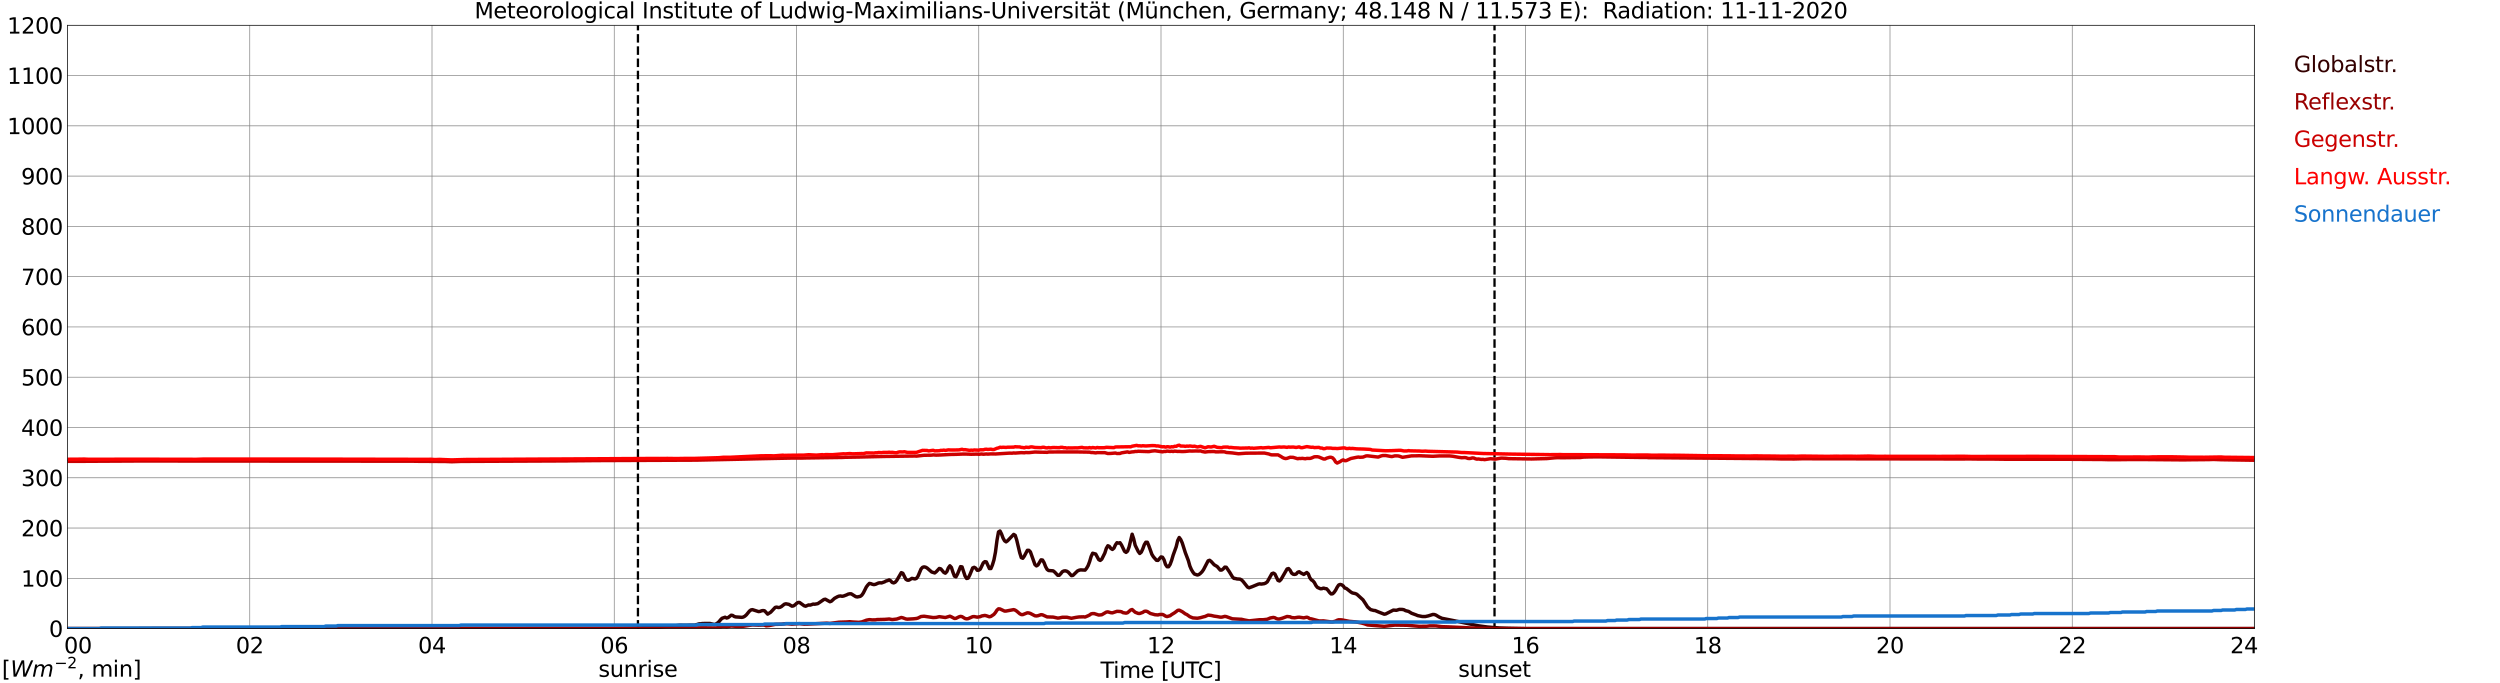 <?xml version="1.0" encoding="utf-8" standalone="no"?>
<!DOCTYPE svg PUBLIC "-//W3C//DTD SVG 1.1//EN"
  "http://www.w3.org/Graphics/SVG/1.1/DTD/svg11.dtd">
<svg xmlns:xlink="http://www.w3.org/1999/xlink" width="1085.4pt" height="296.64pt" viewBox="0 0 1085.4 296.64" xmlns="http://www.w3.org/2000/svg" version="1.1">
 <defs>
  <style type="text/css">*{stroke-linejoin: round; stroke-linecap: butt}</style>
 </defs>
 <g id="figure_1">
  <g id="patch_1">
   <path d="M 0 296.64 
L 1085.4 296.64 
L 1085.4 0 
L 0 0 
z
" style="fill: #ffffff"/>
  </g>
  <g id="axes_1">
   <g id="patch_2">
    <path d="M 29.306 272.909 
L 978.814 272.909 
L 978.814 10.976 
L 29.306 10.976 
z
" style="fill: #ffffff"/>
   </g>
   <g id="patch_3">
    <path d="M 978.814 272.909 
L 978.814 272.909 
L 978.814 10.976 
L 978.814 10.976 
z
" clip-path="url(#p8cbdd3aefe)" style="fill: #d3d3d3; opacity: 0.25; stroke: #d3d3d3; stroke-linejoin: miter"/>
   </g>
   <g id="matplotlib.axis_1">
    <g id="xtick_1">
     <g id="line2d_1">
      <path d="M 29.306 272.909 
L 29.306 10.976 
" clip-path="url(#p8cbdd3aefe)" style="fill: none; stroke: #808080; stroke-width: 0.3; stroke-linecap: square"/>
     </g>
     <g id="line2d_2"/>
     <g id="text_1">
      <!--    00 -->
      <g transform="translate(18.733 283.627) scale(0.095 -0.095)">
       <defs>
        <path id="DejaVuSans-20" transform="scale(0.016)"/>
        <path id="DejaVuSans-30" d="M 2034 4250 
Q 1547 4250 1301 3770 
Q 1056 3291 1056 2328 
Q 1056 1369 1301 889 
Q 1547 409 2034 409 
Q 2525 409 2770 889 
Q 3016 1369 3016 2328 
Q 3016 3291 2770 3770 
Q 2525 4250 2034 4250 
z
M 2034 4750 
Q 2819 4750 3233 4129 
Q 3647 3509 3647 2328 
Q 3647 1150 3233 529 
Q 2819 -91 2034 -91 
Q 1250 -91 836 529 
Q 422 1150 422 2328 
Q 422 3509 836 4129 
Q 1250 4750 2034 4750 
z
" transform="scale(0.016)"/>
       </defs>
       <use xlink:href="#DejaVuSans-20"/>
       <use xlink:href="#DejaVuSans-20" transform="translate(31.787 0)"/>
       <use xlink:href="#DejaVuSans-20" transform="translate(63.574 0)"/>
       <use xlink:href="#DejaVuSans-30" transform="translate(95.361 0)"/>
       <use xlink:href="#DejaVuSans-30" transform="translate(158.984 0)"/>
      </g>
     </g>
    </g>
    <g id="xtick_2">
     <g id="line2d_3">
      <path d="M 108.431 272.909 
L 108.431 10.976 
" clip-path="url(#p8cbdd3aefe)" style="fill: none; stroke: #808080; stroke-width: 0.3; stroke-linecap: square"/>
     </g>
     <g id="line2d_4"/>
     <g id="text_2">
      <!-- 02 -->
      <g transform="translate(102.387 283.627) scale(0.095 -0.095)">
       <defs>
        <path id="DejaVuSans-32" d="M 1228 531 
L 3431 531 
L 3431 0 
L 469 0 
L 469 531 
Q 828 903 1448 1529 
Q 2069 2156 2228 2338 
Q 2531 2678 2651 2914 
Q 2772 3150 2772 3378 
Q 2772 3750 2511 3984 
Q 2250 4219 1831 4219 
Q 1534 4219 1204 4116 
Q 875 4013 500 3803 
L 500 4441 
Q 881 4594 1212 4672 
Q 1544 4750 1819 4750 
Q 2544 4750 2975 4387 
Q 3406 4025 3406 3419 
Q 3406 3131 3298 2873 
Q 3191 2616 2906 2266 
Q 2828 2175 2409 1742 
Q 1991 1309 1228 531 
z
" transform="scale(0.016)"/>
       </defs>
       <use xlink:href="#DejaVuSans-30"/>
       <use xlink:href="#DejaVuSans-32" transform="translate(63.623 0)"/>
      </g>
     </g>
    </g>
    <g id="xtick_3">
     <g id="line2d_5">
      <path d="M 187.557 272.909 
L 187.557 10.976 
" clip-path="url(#p8cbdd3aefe)" style="fill: none; stroke: #808080; stroke-width: 0.3; stroke-linecap: square"/>
     </g>
     <g id="line2d_6"/>
     <g id="text_3">
      <!-- 04 -->
      <g transform="translate(181.513 283.627) scale(0.095 -0.095)">
       <defs>
        <path id="DejaVuSans-34" d="M 2419 4116 
L 825 1625 
L 2419 1625 
L 2419 4116 
z
M 2253 4666 
L 3047 4666 
L 3047 1625 
L 3713 1625 
L 3713 1100 
L 3047 1100 
L 3047 0 
L 2419 0 
L 2419 1100 
L 313 1100 
L 313 1709 
L 2253 4666 
z
" transform="scale(0.016)"/>
       </defs>
       <use xlink:href="#DejaVuSans-30"/>
       <use xlink:href="#DejaVuSans-34" transform="translate(63.623 0)"/>
      </g>
     </g>
    </g>
    <g id="xtick_4">
     <g id="line2d_7">
      <path d="M 266.683 272.909 
L 266.683 10.976 
" clip-path="url(#p8cbdd3aefe)" style="fill: none; stroke: #808080; stroke-width: 0.3; stroke-linecap: square"/>
     </g>
     <g id="line2d_8"/>
     <g id="text_4">
      <!-- 06 -->
      <g transform="translate(260.638 283.627) scale(0.095 -0.095)">
       <defs>
        <path id="DejaVuSans-36" d="M 2113 2584 
Q 1688 2584 1439 2293 
Q 1191 2003 1191 1497 
Q 1191 994 1439 701 
Q 1688 409 2113 409 
Q 2538 409 2786 701 
Q 3034 994 3034 1497 
Q 3034 2003 2786 2293 
Q 2538 2584 2113 2584 
z
M 3366 4563 
L 3366 3988 
Q 3128 4100 2886 4159 
Q 2644 4219 2406 4219 
Q 1781 4219 1451 3797 
Q 1122 3375 1075 2522 
Q 1259 2794 1537 2939 
Q 1816 3084 2150 3084 
Q 2853 3084 3261 2657 
Q 3669 2231 3669 1497 
Q 3669 778 3244 343 
Q 2819 -91 2113 -91 
Q 1303 -91 875 529 
Q 447 1150 447 2328 
Q 447 3434 972 4092 
Q 1497 4750 2381 4750 
Q 2619 4750 2861 4703 
Q 3103 4656 3366 4563 
z
" transform="scale(0.016)"/>
       </defs>
       <use xlink:href="#DejaVuSans-30"/>
       <use xlink:href="#DejaVuSans-36" transform="translate(63.623 0)"/>
      </g>
     </g>
    </g>
    <g id="xtick_5">
     <g id="line2d_9">
      <path d="M 345.808 272.909 
L 345.808 10.976 
" clip-path="url(#p8cbdd3aefe)" style="fill: none; stroke: #808080; stroke-width: 0.3; stroke-linecap: square"/>
     </g>
     <g id="line2d_10"/>
     <g id="text_5">
      <!-- 08 -->
      <g transform="translate(339.764 283.627) scale(0.095 -0.095)">
       <defs>
        <path id="DejaVuSans-38" d="M 2034 2216 
Q 1584 2216 1326 1975 
Q 1069 1734 1069 1313 
Q 1069 891 1326 650 
Q 1584 409 2034 409 
Q 2484 409 2743 651 
Q 3003 894 3003 1313 
Q 3003 1734 2745 1975 
Q 2488 2216 2034 2216 
z
M 1403 2484 
Q 997 2584 770 2862 
Q 544 3141 544 3541 
Q 544 4100 942 4425 
Q 1341 4750 2034 4750 
Q 2731 4750 3128 4425 
Q 3525 4100 3525 3541 
Q 3525 3141 3298 2862 
Q 3072 2584 2669 2484 
Q 3125 2378 3379 2068 
Q 3634 1759 3634 1313 
Q 3634 634 3220 271 
Q 2806 -91 2034 -91 
Q 1263 -91 848 271 
Q 434 634 434 1313 
Q 434 1759 690 2068 
Q 947 2378 1403 2484 
z
M 1172 3481 
Q 1172 3119 1398 2916 
Q 1625 2713 2034 2713 
Q 2441 2713 2670 2916 
Q 2900 3119 2900 3481 
Q 2900 3844 2670 4047 
Q 2441 4250 2034 4250 
Q 1625 4250 1398 4047 
Q 1172 3844 1172 3481 
z
" transform="scale(0.016)"/>
       </defs>
       <use xlink:href="#DejaVuSans-30"/>
       <use xlink:href="#DejaVuSans-38" transform="translate(63.623 0)"/>
      </g>
     </g>
    </g>
    <g id="xtick_6">
     <g id="line2d_11">
      <path d="M 424.934 272.909 
L 424.934 10.976 
" clip-path="url(#p8cbdd3aefe)" style="fill: none; stroke: #808080; stroke-width: 0.3; stroke-linecap: square"/>
     </g>
     <g id="line2d_12"/>
     <g id="text_6">
      <!-- 10 -->
      <g transform="translate(418.89 283.627) scale(0.095 -0.095)">
       <defs>
        <path id="DejaVuSans-31" d="M 794 531 
L 1825 531 
L 1825 4091 
L 703 3866 
L 703 4441 
L 1819 4666 
L 2450 4666 
L 2450 531 
L 3481 531 
L 3481 0 
L 794 0 
L 794 531 
z
" transform="scale(0.016)"/>
       </defs>
       <use xlink:href="#DejaVuSans-31"/>
       <use xlink:href="#DejaVuSans-30" transform="translate(63.623 0)"/>
      </g>
     </g>
    </g>
    <g id="xtick_7">
     <g id="line2d_13">
      <path d="M 504.06 272.909 
L 504.06 10.976 
" clip-path="url(#p8cbdd3aefe)" style="fill: none; stroke: #808080; stroke-width: 0.3; stroke-linecap: square"/>
     </g>
     <g id="line2d_14"/>
     <g id="text_7">
      <!-- 12 -->
      <g transform="translate(498.015 283.627) scale(0.095 -0.095)">
       <use xlink:href="#DejaVuSans-31"/>
       <use xlink:href="#DejaVuSans-32" transform="translate(63.623 0)"/>
      </g>
     </g>
    </g>
    <g id="xtick_8">
     <g id="line2d_15">
      <path d="M 583.185 272.909 
L 583.185 10.976 
" clip-path="url(#p8cbdd3aefe)" style="fill: none; stroke: #808080; stroke-width: 0.3; stroke-linecap: square"/>
     </g>
     <g id="line2d_16"/>
     <g id="text_8">
      <!-- 14 -->
      <g transform="translate(577.141 283.627) scale(0.095 -0.095)">
       <use xlink:href="#DejaVuSans-31"/>
       <use xlink:href="#DejaVuSans-34" transform="translate(63.623 0)"/>
      </g>
     </g>
    </g>
    <g id="xtick_9">
     <g id="line2d_17">
      <path d="M 662.311 272.909 
L 662.311 10.976 
" clip-path="url(#p8cbdd3aefe)" style="fill: none; stroke: #808080; stroke-width: 0.3; stroke-linecap: square"/>
     </g>
     <g id="line2d_18"/>
     <g id="text_9">
      <!-- 16 -->
      <g transform="translate(656.267 283.627) scale(0.095 -0.095)">
       <use xlink:href="#DejaVuSans-31"/>
       <use xlink:href="#DejaVuSans-36" transform="translate(63.623 0)"/>
      </g>
     </g>
    </g>
    <g id="xtick_10">
     <g id="line2d_19">
      <path d="M 741.437 272.909 
L 741.437 10.976 
" clip-path="url(#p8cbdd3aefe)" style="fill: none; stroke: #808080; stroke-width: 0.3; stroke-linecap: square"/>
     </g>
     <g id="line2d_20"/>
     <g id="text_10">
      <!-- 18 -->
      <g transform="translate(735.392 283.627) scale(0.095 -0.095)">
       <use xlink:href="#DejaVuSans-31"/>
       <use xlink:href="#DejaVuSans-38" transform="translate(63.623 0)"/>
      </g>
     </g>
    </g>
    <g id="xtick_11">
     <g id="line2d_21">
      <path d="M 820.562 272.909 
L 820.562 10.976 
" clip-path="url(#p8cbdd3aefe)" style="fill: none; stroke: #808080; stroke-width: 0.3; stroke-linecap: square"/>
     </g>
     <g id="line2d_22"/>
     <g id="text_11">
      <!-- 20 -->
      <g transform="translate(814.518 283.627) scale(0.095 -0.095)">
       <use xlink:href="#DejaVuSans-32"/>
       <use xlink:href="#DejaVuSans-30" transform="translate(63.623 0)"/>
      </g>
     </g>
    </g>
    <g id="xtick_12">
     <g id="line2d_23">
      <path d="M 899.688 272.909 
L 899.688 10.976 
" clip-path="url(#p8cbdd3aefe)" style="fill: none; stroke: #808080; stroke-width: 0.3; stroke-linecap: square"/>
     </g>
     <g id="line2d_24"/>
     <g id="text_12">
      <!-- 22 -->
      <g transform="translate(893.644 283.627) scale(0.095 -0.095)">
       <use xlink:href="#DejaVuSans-32"/>
       <use xlink:href="#DejaVuSans-32" transform="translate(63.623 0)"/>
      </g>
     </g>
    </g>
    <g id="xtick_13">
     <g id="line2d_25">
      <path d="M 978.814 272.909 
L 978.814 10.976 
" clip-path="url(#p8cbdd3aefe)" style="fill: none; stroke: #808080; stroke-width: 0.3; stroke-linecap: square"/>
     </g>
     <g id="line2d_26"/>
     <g id="text_13">
      <!-- 24    -->
      <g transform="translate(968.241 283.627) scale(0.095 -0.095)">
       <use xlink:href="#DejaVuSans-32"/>
       <use xlink:href="#DejaVuSans-34" transform="translate(63.623 0)"/>
       <use xlink:href="#DejaVuSans-20" transform="translate(127.246 0)"/>
       <use xlink:href="#DejaVuSans-20" transform="translate(159.033 0)"/>
       <use xlink:href="#DejaVuSans-20" transform="translate(190.82 0)"/>
      </g>
     </g>
    </g>
    <g id="text_14">
     <!-- Time [UTC] -->
     <g transform="translate(477.806 294.322) scale(0.095 -0.095)">
      <defs>
       <path id="DejaVuSans-54" d="M -19 4666 
L 3928 4666 
L 3928 4134 
L 2272 4134 
L 2272 0 
L 1638 0 
L 1638 4134 
L -19 4134 
L -19 4666 
z
" transform="scale(0.016)"/>
       <path id="DejaVuSans-69" d="M 603 3500 
L 1178 3500 
L 1178 0 
L 603 0 
L 603 3500 
z
M 603 4863 
L 1178 4863 
L 1178 4134 
L 603 4134 
L 603 4863 
z
" transform="scale(0.016)"/>
       <path id="DejaVuSans-6d" d="M 3328 2828 
Q 3544 3216 3844 3400 
Q 4144 3584 4550 3584 
Q 5097 3584 5394 3201 
Q 5691 2819 5691 2113 
L 5691 0 
L 5113 0 
L 5113 2094 
Q 5113 2597 4934 2840 
Q 4756 3084 4391 3084 
Q 3944 3084 3684 2787 
Q 3425 2491 3425 1978 
L 3425 0 
L 2847 0 
L 2847 2094 
Q 2847 2600 2669 2842 
Q 2491 3084 2119 3084 
Q 1678 3084 1418 2786 
Q 1159 2488 1159 1978 
L 1159 0 
L 581 0 
L 581 3500 
L 1159 3500 
L 1159 2956 
Q 1356 3278 1631 3431 
Q 1906 3584 2284 3584 
Q 2666 3584 2933 3390 
Q 3200 3197 3328 2828 
z
" transform="scale(0.016)"/>
       <path id="DejaVuSans-65" d="M 3597 1894 
L 3597 1613 
L 953 1613 
Q 991 1019 1311 708 
Q 1631 397 2203 397 
Q 2534 397 2845 478 
Q 3156 559 3463 722 
L 3463 178 
Q 3153 47 2828 -22 
Q 2503 -91 2169 -91 
Q 1331 -91 842 396 
Q 353 884 353 1716 
Q 353 2575 817 3079 
Q 1281 3584 2069 3584 
Q 2775 3584 3186 3129 
Q 3597 2675 3597 1894 
z
M 3022 2063 
Q 3016 2534 2758 2815 
Q 2500 3097 2075 3097 
Q 1594 3097 1305 2825 
Q 1016 2553 972 2059 
L 3022 2063 
z
" transform="scale(0.016)"/>
       <path id="DejaVuSans-5b" d="M 550 4863 
L 1875 4863 
L 1875 4416 
L 1125 4416 
L 1125 -397 
L 1875 -397 
L 1875 -844 
L 550 -844 
L 550 4863 
z
" transform="scale(0.016)"/>
       <path id="DejaVuSans-55" d="M 556 4666 
L 1191 4666 
L 1191 1831 
Q 1191 1081 1462 751 
Q 1734 422 2344 422 
Q 2950 422 3222 751 
Q 3494 1081 3494 1831 
L 3494 4666 
L 4128 4666 
L 4128 1753 
Q 4128 841 3676 375 
Q 3225 -91 2344 -91 
Q 1459 -91 1007 375 
Q 556 841 556 1753 
L 556 4666 
z
" transform="scale(0.016)"/>
       <path id="DejaVuSans-43" d="M 4122 4306 
L 4122 3641 
Q 3803 3938 3442 4084 
Q 3081 4231 2675 4231 
Q 1875 4231 1450 3742 
Q 1025 3253 1025 2328 
Q 1025 1406 1450 917 
Q 1875 428 2675 428 
Q 3081 428 3442 575 
Q 3803 722 4122 1019 
L 4122 359 
Q 3791 134 3420 21 
Q 3050 -91 2638 -91 
Q 1578 -91 968 557 
Q 359 1206 359 2328 
Q 359 3453 968 4101 
Q 1578 4750 2638 4750 
Q 3056 4750 3426 4639 
Q 3797 4528 4122 4306 
z
" transform="scale(0.016)"/>
       <path id="DejaVuSans-5d" d="M 1947 4863 
L 1947 -844 
L 622 -844 
L 622 -397 
L 1369 -397 
L 1369 4416 
L 622 4416 
L 622 4863 
L 1947 4863 
z
" transform="scale(0.016)"/>
      </defs>
      <use xlink:href="#DejaVuSans-54"/>
      <use xlink:href="#DejaVuSans-69" transform="translate(57.959 0)"/>
      <use xlink:href="#DejaVuSans-6d" transform="translate(85.742 0)"/>
      <use xlink:href="#DejaVuSans-65" transform="translate(183.154 0)"/>
      <use xlink:href="#DejaVuSans-20" transform="translate(244.678 0)"/>
      <use xlink:href="#DejaVuSans-5b" transform="translate(276.465 0)"/>
      <use xlink:href="#DejaVuSans-55" transform="translate(315.479 0)"/>
      <use xlink:href="#DejaVuSans-54" transform="translate(388.672 0)"/>
      <use xlink:href="#DejaVuSans-43" transform="translate(443.881 0)"/>
      <use xlink:href="#DejaVuSans-5d" transform="translate(513.705 0)"/>
     </g>
    </g>
   </g>
   <g id="matplotlib.axis_2">
    <g id="ytick_1">
     <g id="line2d_27">
      <path d="M 29.306 272.909 
L 978.814 272.909 
" clip-path="url(#p8cbdd3aefe)" style="fill: none; stroke: #808080; stroke-width: 0.3; stroke-linecap: square"/>
     </g>
     <g id="line2d_28"/>
     <g id="text_15">
      <!-- 0 -->
      <g transform="translate(21.261 276.518) scale(0.095 -0.095)">
       <use xlink:href="#DejaVuSans-30"/>
      </g>
     </g>
    </g>
    <g id="ytick_2">
     <g id="line2d_29">
      <path d="M 29.306 251.081 
L 978.814 251.081 
" clip-path="url(#p8cbdd3aefe)" style="fill: none; stroke: #808080; stroke-width: 0.3; stroke-linecap: square"/>
     </g>
     <g id="line2d_30"/>
     <g id="text_16">
      <!-- 100 -->
      <g transform="translate(9.173 254.69) scale(0.095 -0.095)">
       <use xlink:href="#DejaVuSans-31"/>
       <use xlink:href="#DejaVuSans-30" transform="translate(63.623 0)"/>
       <use xlink:href="#DejaVuSans-30" transform="translate(127.246 0)"/>
      </g>
     </g>
    </g>
    <g id="ytick_3">
     <g id="line2d_31">
      <path d="M 29.306 229.253 
L 978.814 229.253 
" clip-path="url(#p8cbdd3aefe)" style="fill: none; stroke: #808080; stroke-width: 0.3; stroke-linecap: square"/>
     </g>
     <g id="line2d_32"/>
     <g id="text_17">
      <!-- 200 -->
      <g transform="translate(9.173 232.863) scale(0.095 -0.095)">
       <use xlink:href="#DejaVuSans-32"/>
       <use xlink:href="#DejaVuSans-30" transform="translate(63.623 0)"/>
       <use xlink:href="#DejaVuSans-30" transform="translate(127.246 0)"/>
      </g>
     </g>
    </g>
    <g id="ytick_4">
     <g id="line2d_33">
      <path d="M 29.306 207.426 
L 978.814 207.426 
" clip-path="url(#p8cbdd3aefe)" style="fill: none; stroke: #808080; stroke-width: 0.3; stroke-linecap: square"/>
     </g>
     <g id="line2d_34"/>
     <g id="text_18">
      <!-- 300 -->
      <g transform="translate(9.173 211.035) scale(0.095 -0.095)">
       <defs>
        <path id="DejaVuSans-33" d="M 2597 2516 
Q 3050 2419 3304 2112 
Q 3559 1806 3559 1356 
Q 3559 666 3084 287 
Q 2609 -91 1734 -91 
Q 1441 -91 1130 -33 
Q 819 25 488 141 
L 488 750 
Q 750 597 1062 519 
Q 1375 441 1716 441 
Q 2309 441 2620 675 
Q 2931 909 2931 1356 
Q 2931 1769 2642 2001 
Q 2353 2234 1838 2234 
L 1294 2234 
L 1294 2753 
L 1863 2753 
Q 2328 2753 2575 2939 
Q 2822 3125 2822 3475 
Q 2822 3834 2567 4026 
Q 2313 4219 1838 4219 
Q 1578 4219 1281 4162 
Q 984 4106 628 3988 
L 628 4550 
Q 988 4650 1302 4700 
Q 1616 4750 1894 4750 
Q 2613 4750 3031 4423 
Q 3450 4097 3450 3541 
Q 3450 3153 3228 2886 
Q 3006 2619 2597 2516 
z
" transform="scale(0.016)"/>
       </defs>
       <use xlink:href="#DejaVuSans-33"/>
       <use xlink:href="#DejaVuSans-30" transform="translate(63.623 0)"/>
       <use xlink:href="#DejaVuSans-30" transform="translate(127.246 0)"/>
      </g>
     </g>
    </g>
    <g id="ytick_5">
     <g id="line2d_35">
      <path d="M 29.306 185.598 
L 978.814 185.598 
" clip-path="url(#p8cbdd3aefe)" style="fill: none; stroke: #808080; stroke-width: 0.3; stroke-linecap: square"/>
     </g>
     <g id="line2d_36"/>
     <g id="text_19">
      <!-- 400 -->
      <g transform="translate(9.173 189.207) scale(0.095 -0.095)">
       <use xlink:href="#DejaVuSans-34"/>
       <use xlink:href="#DejaVuSans-30" transform="translate(63.623 0)"/>
       <use xlink:href="#DejaVuSans-30" transform="translate(127.246 0)"/>
      </g>
     </g>
    </g>
    <g id="ytick_6">
     <g id="line2d_37">
      <path d="M 29.306 163.77 
L 978.814 163.77 
" clip-path="url(#p8cbdd3aefe)" style="fill: none; stroke: #808080; stroke-width: 0.3; stroke-linecap: square"/>
     </g>
     <g id="line2d_38"/>
     <g id="text_20">
      <!-- 500 -->
      <g transform="translate(9.173 167.379) scale(0.095 -0.095)">
       <defs>
        <path id="DejaVuSans-35" d="M 691 4666 
L 3169 4666 
L 3169 4134 
L 1269 4134 
L 1269 2991 
Q 1406 3038 1543 3061 
Q 1681 3084 1819 3084 
Q 2600 3084 3056 2656 
Q 3513 2228 3513 1497 
Q 3513 744 3044 326 
Q 2575 -91 1722 -91 
Q 1428 -91 1123 -41 
Q 819 9 494 109 
L 494 744 
Q 775 591 1075 516 
Q 1375 441 1709 441 
Q 2250 441 2565 725 
Q 2881 1009 2881 1497 
Q 2881 1984 2565 2268 
Q 2250 2553 1709 2553 
Q 1456 2553 1204 2497 
Q 953 2441 691 2322 
L 691 4666 
z
" transform="scale(0.016)"/>
       </defs>
       <use xlink:href="#DejaVuSans-35"/>
       <use xlink:href="#DejaVuSans-30" transform="translate(63.623 0)"/>
       <use xlink:href="#DejaVuSans-30" transform="translate(127.246 0)"/>
      </g>
     </g>
    </g>
    <g id="ytick_7">
     <g id="line2d_39">
      <path d="M 29.306 141.942 
L 978.814 141.942 
" clip-path="url(#p8cbdd3aefe)" style="fill: none; stroke: #808080; stroke-width: 0.3; stroke-linecap: square"/>
     </g>
     <g id="line2d_40"/>
     <g id="text_21">
      <!-- 600 -->
      <g transform="translate(9.173 145.551) scale(0.095 -0.095)">
       <use xlink:href="#DejaVuSans-36"/>
       <use xlink:href="#DejaVuSans-30" transform="translate(63.623 0)"/>
       <use xlink:href="#DejaVuSans-30" transform="translate(127.246 0)"/>
      </g>
     </g>
    </g>
    <g id="ytick_8">
     <g id="line2d_41">
      <path d="M 29.306 120.114 
L 978.814 120.114 
" clip-path="url(#p8cbdd3aefe)" style="fill: none; stroke: #808080; stroke-width: 0.3; stroke-linecap: square"/>
     </g>
     <g id="line2d_42"/>
     <g id="text_22">
      <!-- 700 -->
      <g transform="translate(9.173 123.724) scale(0.095 -0.095)">
       <defs>
        <path id="DejaVuSans-37" d="M 525 4666 
L 3525 4666 
L 3525 4397 
L 1831 0 
L 1172 0 
L 2766 4134 
L 525 4134 
L 525 4666 
z
" transform="scale(0.016)"/>
       </defs>
       <use xlink:href="#DejaVuSans-37"/>
       <use xlink:href="#DejaVuSans-30" transform="translate(63.623 0)"/>
       <use xlink:href="#DejaVuSans-30" transform="translate(127.246 0)"/>
      </g>
     </g>
    </g>
    <g id="ytick_9">
     <g id="line2d_43">
      <path d="M 29.306 98.287 
L 978.814 98.287 
" clip-path="url(#p8cbdd3aefe)" style="fill: none; stroke: #808080; stroke-width: 0.3; stroke-linecap: square"/>
     </g>
     <g id="line2d_44"/>
     <g id="text_23">
      <!-- 800 -->
      <g transform="translate(9.173 101.896) scale(0.095 -0.095)">
       <use xlink:href="#DejaVuSans-38"/>
       <use xlink:href="#DejaVuSans-30" transform="translate(63.623 0)"/>
       <use xlink:href="#DejaVuSans-30" transform="translate(127.246 0)"/>
      </g>
     </g>
    </g>
    <g id="ytick_10">
     <g id="line2d_45">
      <path d="M 29.306 76.459 
L 978.814 76.459 
" clip-path="url(#p8cbdd3aefe)" style="fill: none; stroke: #808080; stroke-width: 0.3; stroke-linecap: square"/>
     </g>
     <g id="line2d_46"/>
     <g id="text_24">
      <!-- 900 -->
      <g transform="translate(9.173 80.068) scale(0.095 -0.095)">
       <defs>
        <path id="DejaVuSans-39" d="M 703 97 
L 703 672 
Q 941 559 1184 500 
Q 1428 441 1663 441 
Q 2288 441 2617 861 
Q 2947 1281 2994 2138 
Q 2813 1869 2534 1725 
Q 2256 1581 1919 1581 
Q 1219 1581 811 2004 
Q 403 2428 403 3163 
Q 403 3881 828 4315 
Q 1253 4750 1959 4750 
Q 2769 4750 3195 4129 
Q 3622 3509 3622 2328 
Q 3622 1225 3098 567 
Q 2575 -91 1691 -91 
Q 1453 -91 1209 -44 
Q 966 3 703 97 
z
M 1959 2075 
Q 2384 2075 2632 2365 
Q 2881 2656 2881 3163 
Q 2881 3666 2632 3958 
Q 2384 4250 1959 4250 
Q 1534 4250 1286 3958 
Q 1038 3666 1038 3163 
Q 1038 2656 1286 2365 
Q 1534 2075 1959 2075 
z
" transform="scale(0.016)"/>
       </defs>
       <use xlink:href="#DejaVuSans-39"/>
       <use xlink:href="#DejaVuSans-30" transform="translate(63.623 0)"/>
       <use xlink:href="#DejaVuSans-30" transform="translate(127.246 0)"/>
      </g>
     </g>
    </g>
    <g id="ytick_11">
     <g id="line2d_47">
      <path d="M 29.306 54.631 
L 978.814 54.631 
" clip-path="url(#p8cbdd3aefe)" style="fill: none; stroke: #808080; stroke-width: 0.3; stroke-linecap: square"/>
     </g>
     <g id="line2d_48"/>
     <g id="text_25">
      <!-- 1000 -->
      <g transform="translate(3.128 58.24) scale(0.095 -0.095)">
       <use xlink:href="#DejaVuSans-31"/>
       <use xlink:href="#DejaVuSans-30" transform="translate(63.623 0)"/>
       <use xlink:href="#DejaVuSans-30" transform="translate(127.246 0)"/>
       <use xlink:href="#DejaVuSans-30" transform="translate(190.869 0)"/>
      </g>
     </g>
    </g>
    <g id="ytick_12">
     <g id="line2d_49">
      <path d="M 29.306 32.803 
L 978.814 32.803 
" clip-path="url(#p8cbdd3aefe)" style="fill: none; stroke: #808080; stroke-width: 0.3; stroke-linecap: square"/>
     </g>
     <g id="line2d_50"/>
     <g id="text_26">
      <!-- 1100 -->
      <g transform="translate(3.128 36.413) scale(0.095 -0.095)">
       <use xlink:href="#DejaVuSans-31"/>
       <use xlink:href="#DejaVuSans-31" transform="translate(63.623 0)"/>
       <use xlink:href="#DejaVuSans-30" transform="translate(127.246 0)"/>
       <use xlink:href="#DejaVuSans-30" transform="translate(190.869 0)"/>
      </g>
     </g>
    </g>
    <g id="ytick_13">
     <g id="line2d_51">
      <path d="M 29.306 10.976 
L 978.814 10.976 
" clip-path="url(#p8cbdd3aefe)" style="fill: none; stroke: #808080; stroke-width: 0.3; stroke-linecap: square"/>
     </g>
     <g id="line2d_52"/>
     <g id="text_27">
      <!-- 1200 -->
      <g transform="translate(3.128 14.585) scale(0.095 -0.095)">
       <use xlink:href="#DejaVuSans-31"/>
       <use xlink:href="#DejaVuSans-32" transform="translate(63.623 0)"/>
       <use xlink:href="#DejaVuSans-30" transform="translate(127.246 0)"/>
       <use xlink:href="#DejaVuSans-30" transform="translate(190.869 0)"/>
      </g>
     </g>
    </g>
   </g>
   <g id="line2d_53">
    <path d="M 276.969 272.909 
L 276.969 10.976 
" clip-path="url(#p8cbdd3aefe)" style="fill: none; stroke-dasharray: 3.7,1.6; stroke-dashoffset: 0; stroke: #000000"/>
   </g>
   <g id="line2d_54">
    <path d="M 648.86 272.909 
L 648.86 10.976 
" clip-path="url(#p8cbdd3aefe)" style="fill: none; stroke-dasharray: 3.7,1.6; stroke-dashoffset: 0; stroke: #000000"/>
   </g>
   <g id="line2d_55">
    <path d="M 29.306 272.909 
L 268.002 272.808 
L 269.98 272.767 
L 275.914 272.662 
L 285.145 272.291 
L 288.442 271.981 
L 292.399 271.796 
L 295.036 271.464 
L 297.014 271.486 
L 298.333 271.486 
L 299.652 271.422 
L 301.63 271.444 
L 303.608 270.822 
L 304.267 270.822 
L 304.927 270.7 
L 308.224 270.678 
L 310.202 271.154 
L 310.861 270.905 
L 311.521 270.492 
L 312.18 269.892 
L 312.839 269.067 
L 313.499 268.425 
L 314.818 267.971 
L 315.477 268.323 
L 316.136 268.115 
L 317.455 267.103 
L 318.114 267.205 
L 318.774 267.661 
L 319.433 267.847 
L 320.752 267.93 
L 322.071 268.032 
L 322.73 267.888 
L 323.39 267.515 
L 324.049 266.937 
L 325.368 265.326 
L 326.027 264.809 
L 326.686 264.684 
L 329.324 265.531 
L 329.983 265.448 
L 330.643 265.18 
L 331.302 265.077 
L 331.961 265.18 
L 333.28 266.627 
L 334.599 265.799 
L 336.577 263.691 
L 337.236 263.588 
L 337.896 263.774 
L 338.555 263.691 
L 339.215 263.381 
L 340.533 262.327 
L 341.193 262.141 
L 342.512 262.39 
L 343.83 263.176 
L 344.49 263.051 
L 345.149 262.617 
L 345.808 261.997 
L 346.468 261.563 
L 347.127 261.563 
L 349.105 262.988 
L 349.765 263.195 
L 351.083 262.637 
L 351.743 262.72 
L 353.062 262.266 
L 353.721 262.327 
L 355.04 262.08 
L 356.359 261.192 
L 357.677 260.281 
L 358.337 260.157 
L 360.315 261.253 
L 360.974 261.004 
L 362.293 259.786 
L 363.612 259.061 
L 364.271 258.815 
L 364.93 258.751 
L 365.59 258.876 
L 366.249 258.773 
L 367.568 258.275 
L 368.227 257.946 
L 368.887 257.802 
L 369.546 257.802 
L 371.524 259.042 
L 372.184 259.166 
L 373.502 258.917 
L 374.162 258.4 
L 374.821 257.45 
L 376.14 254.825 
L 376.799 253.956 
L 377.459 253.294 
L 378.118 253.419 
L 378.777 253.687 
L 379.437 253.812 
L 380.096 253.687 
L 381.415 253.109 
L 382.074 253.026 
L 382.734 253.087 
L 384.053 252.613 
L 384.712 252.24 
L 385.371 252.074 
L 386.031 251.764 
L 386.69 252.157 
L 387.349 252.882 
L 388.009 253.067 
L 388.668 252.777 
L 389.328 252.013 
L 391.306 248.623 
L 391.965 248.892 
L 393.284 251.496 
L 393.943 251.889 
L 394.603 251.889 
L 395.921 251.103 
L 397.24 251.352 
L 397.899 251.103 
L 398.559 250.173 
L 399.878 247.032 
L 400.537 246.307 
L 401.196 246.122 
L 401.856 246.246 
L 402.515 246.617 
L 404.493 248.333 
L 405.812 248.748 
L 406.471 248.23 
L 407.79 246.805 
L 408.45 246.969 
L 409.768 248.521 
L 410.428 248.85 
L 411.087 248.169 
L 411.746 246.556 
L 412.406 245.646 
L 413.065 246.371 
L 413.725 248.438 
L 414.384 250.132 
L 415.043 250.441 
L 415.703 249.243 
L 417.022 246.019 
L 417.681 246.122 
L 419 250.112 
L 419.659 251.144 
L 420.318 251 
L 420.978 249.76 
L 422.297 246.578 
L 422.956 246.307 
L 423.615 246.659 
L 424.275 247.591 
L 424.934 247.549 
L 425.593 247.115 
L 426.912 244.365 
L 427.572 243.85 
L 428.231 243.952 
L 429.55 246.846 
L 430.209 246.846 
L 430.869 245.275 
L 431.528 243.105 
L 432.187 239.715 
L 432.847 234.61 
L 433.506 230.949 
L 434.165 230.537 
L 434.825 231.84 
L 435.484 233.617 
L 436.144 234.795 
L 436.803 235.249 
L 437.462 234.774 
L 440.1 232.025 
L 440.759 232.418 
L 441.419 234.464 
L 442.737 240.025 
L 443.397 242.092 
L 444.056 242.38 
L 444.716 241.451 
L 446.034 238.93 
L 446.694 238.93 
L 447.353 239.591 
L 449.331 245.131 
L 449.991 245.687 
L 450.65 245.275 
L 451.969 243.064 
L 452.628 243.147 
L 453.287 244.282 
L 453.947 245.997 
L 454.606 247.218 
L 455.266 247.693 
L 457.244 247.837 
L 457.903 248.374 
L 459.222 249.76 
L 459.881 249.76 
L 460.541 249.077 
L 461.2 248.23 
L 461.859 247.901 
L 462.519 247.837 
L 463.178 248.003 
L 463.838 248.438 
L 465.156 249.905 
L 465.816 249.822 
L 467.794 247.901 
L 468.453 247.591 
L 469.113 247.425 
L 470.431 247.486 
L 471.091 247.527 
L 471.75 246.722 
L 472.409 245.585 
L 473.069 243.828 
L 473.728 241.595 
L 474.388 240.189 
L 475.706 240.54 
L 477.025 242.981 
L 477.685 243.31 
L 478.344 242.773 
L 479.663 240.128 
L 480.322 238.08 
L 480.981 236.945 
L 481.641 237.234 
L 482.3 238.122 
L 482.96 238.537 
L 483.619 238 
L 484.278 236.572 
L 484.938 235.623 
L 485.597 235.808 
L 486.256 235.623 
L 486.916 236.614 
L 488.235 239.364 
L 488.894 239.818 
L 489.553 239.259 
L 490.213 237.461 
L 491.532 231.942 
L 492.191 233.927 
L 492.85 236.738 
L 494.169 239.425 
L 494.828 240.294 
L 495.488 239.735 
L 496.147 238.31 
L 496.807 236.489 
L 497.466 235.415 
L 498.125 235.415 
L 498.785 236.987 
L 500.103 240.687 
L 500.763 241.741 
L 502.082 243.249 
L 502.741 243.31 
L 504.06 241.802 
L 504.719 241.926 
L 505.379 243.042 
L 506.038 245.089 
L 506.697 246.039 
L 507.357 246.061 
L 508.016 245.048 
L 508.675 243.291 
L 509.335 241.038 
L 510.654 237.399 
L 511.313 234.671 
L 511.972 233.368 
L 512.632 234.258 
L 513.291 235.745 
L 514.61 239.921 
L 515.929 243.374 
L 516.588 245.751 
L 517.247 247.281 
L 517.907 248.396 
L 518.566 249.223 
L 519.885 249.658 
L 520.544 249.429 
L 521.204 248.914 
L 521.863 248.252 
L 522.522 247.32 
L 524.501 243.498 
L 525.16 243.249 
L 525.819 243.745 
L 527.138 245.192 
L 528.457 245.978 
L 529.776 247.508 
L 530.435 247.486 
L 531.094 246.969 
L 531.754 246.227 
L 532.413 246.288 
L 533.732 248.23 
L 535.051 250.422 
L 535.71 251.103 
L 536.369 251.166 
L 537.029 251.352 
L 538.348 251.435 
L 539.007 251.764 
L 539.666 252.406 
L 541.644 254.907 
L 542.304 255.196 
L 543.623 254.722 
L 546.26 253.626 
L 546.919 253.48 
L 547.579 253.585 
L 548.898 253.399 
L 549.557 253.109 
L 550.216 252.592 
L 552.195 249.058 
L 552.854 248.831 
L 553.513 249.223 
L 554.832 251.972 
L 555.491 252.24 
L 556.151 251.601 
L 558.788 247.032 
L 559.448 246.846 
L 560.107 247.569 
L 560.766 248.809 
L 561.426 249.306 
L 562.085 249.387 
L 562.745 249.223 
L 563.404 248.457 
L 564.063 248.23 
L 564.723 248.706 
L 566.042 249.387 
L 567.36 248.562 
L 568.02 249.182 
L 568.679 250.856 
L 569.338 251.745 
L 569.998 252.157 
L 570.657 252.943 
L 571.317 254.205 
L 571.976 255.032 
L 573.295 255.61 
L 573.954 255.569 
L 574.613 255.32 
L 575.273 255.527 
L 575.932 255.61 
L 576.592 256.313 
L 577.251 257.221 
L 577.91 257.863 
L 578.57 257.802 
L 579.229 257.16 
L 579.889 256.208 
L 580.548 254.949 
L 581.207 253.978 
L 581.867 253.729 
L 582.526 253.914 
L 583.185 254.39 
L 583.845 255.3 
L 584.504 255.466 
L 586.482 257.036 
L 587.142 257.429 
L 588.46 257.719 
L 589.12 258.029 
L 591.098 259.827 
L 591.757 260.426 
L 593.076 262.451 
L 593.736 263.505 
L 595.054 264.664 
L 596.373 265.016 
L 597.032 265.077 
L 598.351 265.636 
L 600.989 266.668 
L 601.648 266.544 
L 604.945 264.87 
L 606.264 264.974 
L 607.582 264.56 
L 608.901 264.601 
L 609.561 264.745 
L 610.22 265.118 
L 611.539 265.448 
L 612.858 266.256 
L 614.836 266.978 
L 615.495 267.269 
L 617.473 267.661 
L 618.792 267.681 
L 620.111 267.393 
L 622.089 266.771 
L 622.748 266.812 
L 623.408 267.041 
L 624.726 267.847 
L 626.045 268.445 
L 630.661 269.355 
L 641.87 271.691 
L 645.827 272.228 
L 651.102 272.643 
L 654.399 272.745 
L 662.311 272.909 
L 978.154 272.909 
L 978.154 272.909 
" clip-path="url(#p8cbdd3aefe)" style="fill: none; stroke: #330000; stroke-width: 1.5; stroke-linecap: square"/>
   </g>
   <g id="line2d_56">
    <path d="M 29.306 272.909 
L 286.464 272.817 
L 289.761 272.776 
L 291.08 272.795 
L 297.014 272.712 
L 302.289 272.632 
L 304.927 272.549 
L 310.861 272.632 
L 312.18 272.363 
L 313.499 272.051 
L 314.818 272.051 
L 315.477 272.134 
L 317.455 271.782 
L 320.093 271.97 
L 322.73 271.907 
L 326.686 271.309 
L 329.324 271.431 
L 331.302 271.37 
L 331.961 271.431 
L 332.621 271.721 
L 333.94 271.597 
L 336.577 271.08 
L 339.215 271.019 
L 340.533 270.811 
L 341.852 270.792 
L 343.83 270.999 
L 347.127 270.75 
L 349.105 270.999 
L 350.424 270.977 
L 358.996 270.543 
L 360.315 270.667 
L 364.271 270.13 
L 367.568 270.025 
L 368.887 269.923 
L 370.206 270.047 
L 372.843 270.191 
L 374.162 270.006 
L 375.481 269.53 
L 376.14 269.261 
L 377.459 269.013 
L 378.777 269.137 
L 380.096 269.117 
L 380.756 268.993 
L 384.053 268.91 
L 385.371 268.807 
L 386.031 268.744 
L 387.349 268.993 
L 389.328 268.766 
L 391.306 268.083 
L 391.965 268.229 
L 393.284 268.724 
L 393.943 268.807 
L 396.581 268.661 
L 397.899 268.517 
L 398.559 268.332 
L 399.878 267.67 
L 401.196 267.546 
L 405.153 268.124 
L 406.471 268.041 
L 407.79 267.731 
L 410.428 268.105 
L 412.406 267.526 
L 413.065 267.814 
L 414.384 268.517 
L 415.043 268.456 
L 416.362 267.795 
L 417.022 267.607 
L 417.681 267.731 
L 419 268.539 
L 419.659 268.683 
L 420.318 268.6 
L 422.297 267.731 
L 422.956 267.69 
L 424.275 267.939 
L 425.593 267.731 
L 426.253 267.421 
L 427.572 267.194 
L 428.231 267.338 
L 429.55 267.795 
L 430.209 267.629 
L 431.528 266.74 
L 432.187 265.933 
L 432.847 264.9 
L 433.506 264.322 
L 434.165 264.383 
L 436.144 265.313 
L 436.803 265.293 
L 440.1 264.673 
L 440.759 264.9 
L 441.419 265.335 
L 442.737 266.472 
L 443.397 266.823 
L 444.056 266.843 
L 446.034 266.057 
L 446.694 266.12 
L 447.353 266.326 
L 449.331 267.36 
L 449.991 267.421 
L 450.65 267.319 
L 451.969 266.865 
L 452.628 266.945 
L 454.606 267.836 
L 455.925 267.878 
L 457.244 267.919 
L 459.222 268.351 
L 459.881 268.29 
L 461.2 268 
L 463.178 267.98 
L 465.156 268.434 
L 467.134 268.041 
L 468.453 267.856 
L 470.431 267.795 
L 471.091 267.897 
L 472.409 267.338 
L 473.069 267.009 
L 473.728 266.513 
L 474.388 266.389 
L 475.047 266.389 
L 477.025 267.028 
L 478.344 266.906 
L 480.322 265.747 
L 480.981 265.645 
L 482.3 266.016 
L 482.96 266.079 
L 484.938 265.418 
L 486.256 265.479 
L 486.916 265.603 
L 487.575 265.996 
L 488.894 266.203 
L 489.553 266.016 
L 490.872 264.839 
L 491.532 264.632 
L 492.85 265.81 
L 494.169 266.326 
L 494.828 266.347 
L 496.147 265.872 
L 496.807 265.418 
L 497.466 265.335 
L 498.125 265.5 
L 499.444 266.347 
L 501.422 266.884 
L 502.741 266.987 
L 503.4 266.801 
L 504.719 266.76 
L 505.379 267.07 
L 506.038 267.504 
L 506.697 267.69 
L 508.016 267.319 
L 508.675 266.823 
L 509.994 266.016 
L 511.313 265.003 
L 511.972 264.9 
L 513.291 265.562 
L 514.61 266.513 
L 515.269 266.801 
L 516.588 267.753 
L 517.907 268.27 
L 519.885 268.414 
L 521.204 268.166 
L 522.522 267.795 
L 523.182 267.648 
L 524.501 267.05 
L 525.819 267.194 
L 527.138 267.504 
L 528.457 267.69 
L 529.776 267.939 
L 530.435 267.939 
L 531.754 267.607 
L 532.413 267.712 
L 535.051 268.661 
L 537.688 268.807 
L 539.007 268.868 
L 540.326 269.178 
L 542.304 269.552 
L 546.919 269.054 
L 548.238 269.076 
L 549.557 268.932 
L 550.216 268.849 
L 551.535 268.29 
L 552.854 268.063 
L 553.513 268.207 
L 554.173 268.58 
L 554.832 268.766 
L 555.491 268.744 
L 556.81 268.373 
L 558.788 267.648 
L 560.107 267.795 
L 560.766 268.124 
L 562.085 268.229 
L 563.404 268 
L 564.063 267.958 
L 566.042 268.249 
L 567.36 267.958 
L 568.02 268.187 
L 568.679 268.62 
L 569.338 268.683 
L 572.635 269.571 
L 573.954 269.571 
L 574.613 269.552 
L 577.91 270.006 
L 578.57 270.006 
L 579.889 269.635 
L 580.548 269.283 
L 581.207 269.076 
L 582.526 269.117 
L 585.823 269.757 
L 588.46 269.984 
L 591.098 270.482 
L 592.417 270.853 
L 593.736 271.328 
L 600.989 271.929 
L 605.604 271.39 
L 610.879 271.473 
L 616.154 271.929 
L 619.451 271.887 
L 620.77 271.721 
L 623.408 271.741 
L 626.045 272.073 
L 628.683 272.156 
L 634.617 272.424 
L 639.233 272.651 
L 641.211 272.734 
L 643.848 272.795 
L 650.442 272.909 
L 978.154 272.909 
L 978.154 272.909 
" clip-path="url(#p8cbdd3aefe)" style="fill: none; stroke: #990000; stroke-width: 1.5; stroke-linecap: square"/>
   </g>
   <g id="line2d_57">
    <path d="M 29.306 200.307 
L 31.943 200.303 
L 35.24 200.292 
L 60.297 200.153 
L 178.985 200.24 
L 182.941 200.303 
L 184.26 200.294 
L 193.492 200.366 
L 196.129 200.471 
L 200.085 200.329 
L 246.242 200.113 
L 247.561 200.076 
L 256.133 200 
L 258.111 199.974 
L 300.311 199.79 
L 302.289 199.779 
L 323.39 199.33 
L 327.346 199.223 
L 336.577 199.022 
L 344.49 198.865 
L 347.787 198.893 
L 349.765 198.836 
L 357.018 198.729 
L 365.59 198.607 
L 366.909 198.539 
L 372.843 198.439 
L 384.053 198.173 
L 397.24 197.983 
L 397.899 198.031 
L 401.196 197.658 
L 403.175 197.64 
L 404.493 197.612 
L 405.153 197.505 
L 406.471 197.603 
L 408.45 197.531 
L 412.406 197.313 
L 415.043 197.258 
L 417.681 197.149 
L 419 197.14 
L 420.318 197.164 
L 421.637 197.223 
L 424.275 197.156 
L 424.934 197.232 
L 426.253 197.108 
L 426.912 197.219 
L 428.231 197.097 
L 428.89 197.162 
L 430.209 197.064 
L 432.187 197.101 
L 438.122 196.736 
L 439.44 196.754 
L 440.1 196.651 
L 440.759 196.712 
L 443.397 196.518 
L 444.716 196.586 
L 445.375 196.475 
L 446.694 196.518 
L 449.331 196.25 
L 451.969 196.337 
L 453.947 196.352 
L 454.606 196.396 
L 455.266 196.248 
L 457.244 196.23 
L 461.2 196.21 
L 466.475 196.213 
L 467.794 196.219 
L 473.069 196.304 
L 473.728 196.472 
L 474.388 196.468 
L 475.706 196.638 
L 476.366 196.512 
L 479.663 196.527 
L 480.981 196.898 
L 482.3 196.857 
L 484.278 196.684 
L 484.938 196.896 
L 486.256 196.874 
L 486.916 196.608 
L 489.553 196.18 
L 490.213 196.422 
L 491.532 196.184 
L 492.191 196.158 
L 492.85 196.012 
L 493.51 196.027 
L 494.169 195.922 
L 498.785 196.084 
L 500.103 195.839 
L 501.422 195.715 
L 504.719 196.173 
L 505.379 195.994 
L 506.038 196.027 
L 506.697 195.846 
L 508.016 195.994 
L 508.675 195.894 
L 509.335 196.029 
L 509.994 195.857 
L 511.313 195.999 
L 511.972 195.977 
L 513.291 196.055 
L 514.61 195.994 
L 516.588 195.787 
L 517.247 195.852 
L 519.226 195.787 
L 520.544 195.828 
L 521.204 195.761 
L 521.863 196.014 
L 523.182 196.269 
L 524.501 196.088 
L 527.138 196.025 
L 527.797 196.195 
L 531.094 196.141 
L 531.754 196.197 
L 532.413 196.437 
L 535.051 196.649 
L 537.688 197.005 
L 540.985 196.758 
L 548.898 196.693 
L 550.876 197.099 
L 551.535 197.363 
L 552.195 197.496 
L 554.832 197.47 
L 556.151 198.192 
L 556.81 198.635 
L 557.47 198.937 
L 558.129 199.087 
L 558.788 199.002 
L 560.107 198.524 
L 561.426 198.563 
L 563.404 199.168 
L 564.063 199.031 
L 564.723 199.074 
L 565.382 198.993 
L 566.701 199.172 
L 567.36 199.024 
L 568.679 199.037 
L 569.338 198.88 
L 570.657 198.315 
L 571.976 198.288 
L 572.635 198.43 
L 574.613 199.264 
L 575.273 199.297 
L 575.932 198.93 
L 577.251 198.539 
L 577.91 198.539 
L 578.57 198.777 
L 579.229 199.491 
L 579.889 200.587 
L 580.548 201.034 
L 581.867 200.404 
L 582.526 199.919 
L 583.185 199.661 
L 583.845 200.035 
L 584.504 199.971 
L 586.482 199.059 
L 589.12 198.518 
L 589.779 198.432 
L 590.439 198.531 
L 591.757 198.454 
L 593.076 197.95 
L 593.736 197.9 
L 598.351 198.443 
L 599.67 197.937 
L 600.329 197.78 
L 601.648 197.773 
L 603.626 198.138 
L 604.286 198.234 
L 605.604 197.911 
L 606.923 197.937 
L 607.582 198.07 
L 608.901 198.544 
L 611.539 198.136 
L 612.858 197.913 
L 614.836 197.9 
L 616.154 197.854 
L 622.089 198.107 
L 624.726 197.959 
L 629.342 197.95 
L 630.661 198.079 
L 633.298 198.548 
L 634.617 198.729 
L 635.936 198.649 
L 636.595 198.753 
L 637.255 199.015 
L 637.914 199.083 
L 638.573 198.998 
L 639.233 198.793 
L 639.892 198.862 
L 640.552 199.166 
L 641.211 199.343 
L 641.87 199.268 
L 643.189 199.469 
L 643.848 199.415 
L 644.508 199.559 
L 647.145 199.157 
L 649.123 199.343 
L 651.102 199.015 
L 651.761 198.887 
L 653.739 198.969 
L 655.058 199.131 
L 664.949 199.271 
L 671.542 199.1 
L 674.839 198.782 
L 676.158 198.694 
L 678.136 198.74 
L 685.389 198.646 
L 686.049 198.649 
L 687.368 198.467 
L 690.005 198.384 
L 693.961 198.35 
L 703.852 198.491 
L 712.424 198.618 
L 715.062 198.622 
L 715.721 198.703 
L 717.699 198.708 
L 770.449 199.159 
L 773.087 199.242 
L 776.384 199.26 
L 779.021 199.271 
L 782.318 199.175 
L 846.938 199.273 
L 850.235 199.295 
L 854.85 199.253 
L 860.125 199.321 
L 864.082 199.306 
L 866.06 199.327 
L 870.016 199.384 
L 897.71 199.402 
L 912.876 199.5 
L 915.513 199.574 
L 919.469 199.574 
L 924.085 199.52 
L 926.063 199.517 
L 930.02 199.506 
L 948.482 199.666 
L 949.801 199.631 
L 959.032 199.541 
L 961.01 199.467 
L 964.307 199.596 
L 978.154 199.816 
L 978.154 199.816 
" clip-path="url(#p8cbdd3aefe)" style="fill: none; stroke: #cc0000; stroke-width: 1.5; stroke-linecap: square"/>
   </g>
   <g id="line2d_58">
    <path d="M 29.306 199.399 
L 30.625 199.369 
L 32.603 199.373 
L 36.559 199.308 
L 38.537 199.404 
L 62.275 199.349 
L 74.144 199.399 
L 85.353 199.408 
L 87.991 199.317 
L 125.575 199.301 
L 186.238 199.426 
L 186.898 199.382 
L 188.876 199.522 
L 190.854 199.447 
L 192.832 199.535 
L 196.129 199.666 
L 199.426 199.568 
L 202.063 199.495 
L 285.145 199.031 
L 286.464 199.061 
L 289.761 199.026 
L 293.717 199.083 
L 297.674 199.015 
L 300.971 199.028 
L 307.564 198.838 
L 312.18 198.703 
L 314.158 198.513 
L 316.796 198.537 
L 320.752 198.343 
L 330.643 197.88 
L 334.599 197.856 
L 335.918 197.911 
L 337.236 197.826 
L 339.874 197.618 
L 340.533 197.708 
L 342.512 197.653 
L 349.105 197.586 
L 351.083 197.417 
L 354.38 197.59 
L 357.018 197.385 
L 357.677 197.485 
L 358.337 197.376 
L 361.634 197.387 
L 366.249 197.014 
L 366.909 197.073 
L 368.887 196.913 
L 370.206 197.038 
L 374.162 196.909 
L 374.821 196.939 
L 376.14 196.625 
L 379.437 196.697 
L 380.096 196.577 
L 380.756 196.603 
L 381.415 196.457 
L 382.734 196.525 
L 383.393 196.424 
L 385.371 196.4 
L 386.031 196.324 
L 386.69 196.433 
L 387.349 196.37 
L 388.668 196.564 
L 389.328 196.56 
L 389.987 196.302 
L 390.646 196.184 
L 391.965 196.23 
L 392.624 196.121 
L 393.943 196.403 
L 397.899 196.398 
L 400.537 195.525 
L 402.515 195.58 
L 403.175 195.78 
L 404.493 195.586 
L 405.153 195.501 
L 405.812 195.743 
L 407.79 195.695 
L 408.45 195.525 
L 409.109 195.534 
L 409.768 195.422 
L 410.428 195.56 
L 411.746 195.318 
L 413.065 195.383 
L 415.043 195.357 
L 416.362 195.322 
L 417.681 195.062 
L 418.34 195.27 
L 419 195.217 
L 420.978 195.529 
L 421.637 195.425 
L 422.297 195.488 
L 422.956 195.368 
L 424.934 195.455 
L 425.593 195.281 
L 426.912 195.298 
L 427.572 195.091 
L 428.231 195.03 
L 428.89 195.136 
L 430.209 195.016 
L 430.869 195.171 
L 431.528 195.176 
L 432.847 194.613 
L 433.506 194.469 
L 434.165 194.156 
L 434.825 194.252 
L 435.484 194.172 
L 436.803 194.255 
L 437.462 194.154 
L 440.1 194.13 
L 440.759 193.943 
L 441.419 194.017 
L 442.737 194.034 
L 443.397 194.244 
L 444.056 194.283 
L 444.716 194.436 
L 445.375 194.161 
L 446.694 194.266 
L 447.353 194.054 
L 448.012 194.017 
L 449.331 194.263 
L 451.969 194.353 
L 452.628 194.191 
L 453.287 194.196 
L 453.947 194.39 
L 454.606 194.453 
L 455.266 194.305 
L 455.925 194.438 
L 457.244 194.287 
L 459.881 194.375 
L 460.541 194.207 
L 461.2 194.204 
L 461.859 194.386 
L 462.519 194.37 
L 463.178 194.534 
L 463.838 194.451 
L 465.156 194.484 
L 467.134 194.427 
L 467.794 194.462 
L 469.772 194.222 
L 470.431 194.423 
L 472.409 194.466 
L 473.069 194.32 
L 473.728 194.488 
L 474.388 194.296 
L 475.706 194.488 
L 476.366 194.279 
L 477.025 194.388 
L 479.003 194.383 
L 479.663 194.355 
L 480.322 194.2 
L 483.619 194.351 
L 484.278 194.06 
L 490.213 193.962 
L 490.872 194.006 
L 491.532 193.724 
L 493.51 193.362 
L 494.169 193.565 
L 494.828 193.532 
L 495.488 193.633 
L 496.147 193.521 
L 497.466 193.624 
L 498.785 193.543 
L 500.103 193.462 
L 501.422 193.482 
L 502.082 193.628 
L 502.741 193.609 
L 504.719 194.001 
L 505.379 193.927 
L 506.038 194.146 
L 506.697 193.943 
L 507.357 193.98 
L 508.016 194.135 
L 508.675 193.951 
L 509.335 194.023 
L 509.994 193.748 
L 510.654 193.794 
L 511.313 193.436 
L 511.972 193.29 
L 512.632 193.672 
L 513.95 193.678 
L 514.61 193.803 
L 515.269 193.667 
L 515.929 193.729 
L 516.588 193.617 
L 517.907 193.809 
L 518.566 193.705 
L 519.885 194.065 
L 521.204 193.774 
L 523.182 194.429 
L 524.501 193.96 
L 525.819 194.067 
L 527.138 193.75 
L 528.457 194.224 
L 530.435 194.381 
L 531.094 194.115 
L 533.073 194.095 
L 533.732 194.307 
L 534.391 194.242 
L 535.71 194.401 
L 537.688 194.484 
L 538.348 194.565 
L 540.985 194.506 
L 541.644 194.512 
L 542.304 194.407 
L 542.963 194.593 
L 543.623 194.521 
L 544.282 194.621 
L 547.579 194.349 
L 548.238 194.471 
L 550.876 194.246 
L 551.535 194.407 
L 555.491 194.052 
L 556.151 194.141 
L 557.47 194.058 
L 558.788 194.226 
L 559.448 194.056 
L 560.107 194.141 
L 561.426 194.08 
L 562.745 194.27 
L 564.063 194.008 
L 564.723 194.342 
L 565.382 194.364 
L 567.36 193.897 
L 569.338 194.209 
L 569.998 194.15 
L 570.657 194.327 
L 572.635 194.233 
L 573.295 194.525 
L 573.954 194.523 
L 574.613 194.82 
L 575.273 194.75 
L 575.932 194.506 
L 577.91 194.549 
L 578.57 194.685 
L 579.889 194.676 
L 580.548 194.752 
L 583.185 194.473 
L 583.845 194.475 
L 584.504 194.722 
L 585.164 194.75 
L 585.823 194.617 
L 586.482 194.739 
L 587.142 194.682 
L 589.12 194.881 
L 591.757 194.94 
L 594.395 195.078 
L 595.054 195.143 
L 595.714 195.383 
L 601.648 195.706 
L 604.286 195.649 
L 607.582 195.505 
L 608.242 195.527 
L 609.561 195.794 
L 610.879 195.765 
L 611.539 195.634 
L 612.198 195.73 
L 613.517 195.763 
L 614.836 195.791 
L 616.154 195.809 
L 617.473 195.907 
L 618.792 195.844 
L 620.111 195.94 
L 632.639 196.269 
L 634.617 196.475 
L 635.936 196.479 
L 643.848 196.894 
L 648.464 196.983 
L 655.717 197.142 
L 672.861 197.387 
L 677.477 197.345 
L 678.796 197.4 
L 680.774 197.383 
L 705.171 197.483 
L 708.468 197.564 
L 715.062 197.527 
L 717.04 197.625 
L 722.315 197.601 
L 725.612 197.651 
L 726.93 197.636 
L 730.227 197.679 
L 737.48 197.797 
L 740.777 197.867 
L 744.074 197.843 
L 751.987 197.906 
L 753.965 197.952 
L 757.262 197.952 
L 759.24 197.987 
L 761.878 197.909 
L 765.834 197.968 
L 768.471 197.987 
L 769.79 197.996 
L 773.746 198.068 
L 778.362 198.022 
L 779.681 198.099 
L 782.318 197.998 
L 790.231 198.088 
L 793.528 198.125 
L 797.484 198.044 
L 798.803 198.083 
L 800.781 198.068 
L 804.078 198.07 
L 806.056 198.109 
L 811.331 198.002 
L 814.628 198.114 
L 818.584 198.103 
L 822.541 198.129 
L 838.366 198.114 
L 841.663 198.144 
L 844.959 198.118 
L 847.597 198.114 
L 852.213 198.079 
L 856.169 198.181 
L 858.147 198.184 
L 860.125 198.164 
L 878.588 198.151 
L 880.566 198.112 
L 918.151 198.271 
L 920.129 198.415 
L 922.766 198.408 
L 928.701 198.382 
L 932.657 198.448 
L 934.635 198.354 
L 938.592 198.317 
L 941.229 198.312 
L 943.207 198.328 
L 948.482 198.426 
L 950.46 198.494 
L 955.735 198.505 
L 957.054 198.513 
L 964.307 198.398 
L 965.626 198.507 
L 978.154 198.64 
L 978.154 198.64 
" clip-path="url(#p8cbdd3aefe)" style="fill: none; stroke: #ff0000; stroke-width: 1.5; stroke-linecap: square"/>
   </g>
   <g id="line2d_59">
    <path d="M 29.306 272.909 
L 43.153 272.909 
L 43.812 272.691 
L 82.716 272.691 
L 83.375 272.472 
L 87.331 272.472 
L 87.991 272.254 
L 121.619 272.254 
L 122.278 272.036 
L 140.741 272.036 
L 141.4 271.817 
L 146.016 271.817 
L 146.676 271.599 
L 199.426 271.599 
L 200.085 271.381 
L 302.289 271.381 
L 302.949 271.163 
L 331.302 271.163 
L 331.961 270.944 
L 340.533 270.944 
L 341.193 270.726 
L 453.287 270.726 
L 453.947 270.508 
L 487.575 270.508 
L 488.235 270.289 
L 569.338 270.289 
L 569.998 270.071 
L 631.98 270.071 
L 632.639 269.853 
L 682.752 269.853 
L 683.411 269.635 
L 697.258 269.635 
L 697.918 269.416 
L 701.215 269.416 
L 701.874 269.198 
L 706.49 269.198 
L 707.149 268.98 
L 711.765 268.98 
L 712.424 268.762 
L 740.118 268.762 
L 740.777 268.543 
L 745.393 268.543 
L 746.052 268.325 
L 750.009 268.325 
L 750.668 268.107 
L 754.624 268.107 
L 755.284 267.888 
L 799.462 267.888 
L 800.122 267.67 
L 804.078 267.67 
L 804.737 267.452 
L 852.872 267.452 
L 853.531 267.234 
L 866.719 267.234 
L 867.378 267.015 
L 872.653 267.015 
L 873.313 266.797 
L 876.61 266.797 
L 877.269 266.579 
L 882.544 266.579 
L 883.204 266.36 
L 906.941 266.36 
L 907.601 266.142 
L 915.513 266.142 
L 916.173 265.924 
L 920.788 265.924 
L 921.448 265.706 
L 931.338 265.706 
L 931.998 265.487 
L 935.954 265.487 
L 936.613 265.269 
L 960.351 265.269 
L 961.01 265.051 
L 964.307 265.051 
L 964.967 264.833 
L 970.242 264.833 
L 970.901 264.614 
L 974.857 264.614 
L 975.517 264.396 
L 978.154 264.396 
L 978.154 264.396 
" clip-path="url(#p8cbdd3aefe)" style="fill: none; stroke: #1773cc; stroke-width: 1.5; stroke-linecap: square"/>
   </g>
   <g id="patch_4">
    <path d="M 29.306 272.909 
L 29.306 10.976 
" style="fill: none; stroke: #000000; stroke-width: 0.3; stroke-linejoin: miter; stroke-linecap: square"/>
   </g>
   <g id="patch_5">
    <path d="M 978.814 272.909 
L 978.814 10.976 
" style="fill: none; stroke: #000000; stroke-width: 0.3; stroke-linejoin: miter; stroke-linecap: square"/>
   </g>
   <g id="patch_6">
    <path d="M 29.306 272.909 
L 978.814 272.909 
" style="fill: none; stroke: #000000; stroke-width: 0.3; stroke-linejoin: miter; stroke-linecap: square"/>
   </g>
   <g id="patch_7">
    <path d="M 29.306 10.976 
L 978.814 10.976 
" style="fill: none; stroke: #000000; stroke-width: 0.3; stroke-linejoin: miter; stroke-linecap: square"/>
   </g>
   <g id="text_28">
    <!-- sunrise -->
    <g transform="translate(259.805 293.863) scale(0.095 -0.095)">
     <defs>
      <path id="DejaVuSans-73" d="M 2834 3397 
L 2834 2853 
Q 2591 2978 2328 3040 
Q 2066 3103 1784 3103 
Q 1356 3103 1142 2972 
Q 928 2841 928 2578 
Q 928 2378 1081 2264 
Q 1234 2150 1697 2047 
L 1894 2003 
Q 2506 1872 2764 1633 
Q 3022 1394 3022 966 
Q 3022 478 2636 193 
Q 2250 -91 1575 -91 
Q 1294 -91 989 -36 
Q 684 19 347 128 
L 347 722 
Q 666 556 975 473 
Q 1284 391 1588 391 
Q 1994 391 2212 530 
Q 2431 669 2431 922 
Q 2431 1156 2273 1281 
Q 2116 1406 1581 1522 
L 1381 1569 
Q 847 1681 609 1914 
Q 372 2147 372 2553 
Q 372 3047 722 3315 
Q 1072 3584 1716 3584 
Q 2034 3584 2315 3537 
Q 2597 3491 2834 3397 
z
" transform="scale(0.016)"/>
      <path id="DejaVuSans-75" d="M 544 1381 
L 544 3500 
L 1119 3500 
L 1119 1403 
Q 1119 906 1312 657 
Q 1506 409 1894 409 
Q 2359 409 2629 706 
Q 2900 1003 2900 1516 
L 2900 3500 
L 3475 3500 
L 3475 0 
L 2900 0 
L 2900 538 
Q 2691 219 2414 64 
Q 2138 -91 1772 -91 
Q 1169 -91 856 284 
Q 544 659 544 1381 
z
M 1991 3584 
L 1991 3584 
z
" transform="scale(0.016)"/>
      <path id="DejaVuSans-6e" d="M 3513 2113 
L 3513 0 
L 2938 0 
L 2938 2094 
Q 2938 2591 2744 2837 
Q 2550 3084 2163 3084 
Q 1697 3084 1428 2787 
Q 1159 2491 1159 1978 
L 1159 0 
L 581 0 
L 581 3500 
L 1159 3500 
L 1159 2956 
Q 1366 3272 1645 3428 
Q 1925 3584 2291 3584 
Q 2894 3584 3203 3211 
Q 3513 2838 3513 2113 
z
" transform="scale(0.016)"/>
      <path id="DejaVuSans-72" d="M 2631 2963 
Q 2534 3019 2420 3045 
Q 2306 3072 2169 3072 
Q 1681 3072 1420 2755 
Q 1159 2438 1159 1844 
L 1159 0 
L 581 0 
L 581 3500 
L 1159 3500 
L 1159 2956 
Q 1341 3275 1631 3429 
Q 1922 3584 2338 3584 
Q 2397 3584 2469 3576 
Q 2541 3569 2628 3553 
L 2631 2963 
z
" transform="scale(0.016)"/>
     </defs>
     <use xlink:href="#DejaVuSans-73"/>
     <use xlink:href="#DejaVuSans-75" transform="translate(52.1 0)"/>
     <use xlink:href="#DejaVuSans-6e" transform="translate(115.479 0)"/>
     <use xlink:href="#DejaVuSans-72" transform="translate(178.857 0)"/>
     <use xlink:href="#DejaVuSans-69" transform="translate(219.971 0)"/>
     <use xlink:href="#DejaVuSans-73" transform="translate(247.754 0)"/>
     <use xlink:href="#DejaVuSans-65" transform="translate(299.854 0)"/>
    </g>
   </g>
   <g id="text_29">
    <!-- sunset -->
    <g transform="translate(633.105 293.863) scale(0.095 -0.095)">
     <defs>
      <path id="DejaVuSans-74" d="M 1172 4494 
L 1172 3500 
L 2356 3500 
L 2356 3053 
L 1172 3053 
L 1172 1153 
Q 1172 725 1289 603 
Q 1406 481 1766 481 
L 2356 481 
L 2356 0 
L 1766 0 
Q 1100 0 847 248 
Q 594 497 594 1153 
L 594 3053 
L 172 3053 
L 172 3500 
L 594 3500 
L 594 4494 
L 1172 4494 
z
" transform="scale(0.016)"/>
     </defs>
     <use xlink:href="#DejaVuSans-73"/>
     <use xlink:href="#DejaVuSans-75" transform="translate(52.1 0)"/>
     <use xlink:href="#DejaVuSans-6e" transform="translate(115.479 0)"/>
     <use xlink:href="#DejaVuSans-73" transform="translate(178.857 0)"/>
     <use xlink:href="#DejaVuSans-65" transform="translate(230.957 0)"/>
     <use xlink:href="#DejaVuSans-74" transform="translate(292.48 0)"/>
    </g>
   </g>
   <g id="text_30">
    <!-- [$Wm^{-2}$, min] -->
    <g transform="translate(0.821 293.863) scale(0.095 -0.095)">
     <defs>
      <path id="DejaVuSans-Oblique-57" d="M 616 4666 
L 1228 4666 
L 1453 697 
L 3213 4666 
L 3916 4666 
L 4147 697 
L 5888 4666 
L 6528 4666 
L 4453 0 
L 3659 0 
L 3444 3891 
L 1697 0 
L 903 0 
L 616 4666 
z
" transform="scale(0.016)"/>
      <path id="DejaVuSans-Oblique-6d" d="M 5747 2113 
L 5338 0 
L 4763 0 
L 5166 2094 
Q 5191 2228 5203 2325 
Q 5216 2422 5216 2491 
Q 5216 2772 5059 2928 
Q 4903 3084 4622 3084 
Q 4203 3084 3875 2770 
Q 3547 2456 3450 1953 
L 3066 0 
L 2491 0 
L 2900 2094 
Q 2925 2209 2937 2307 
Q 2950 2406 2950 2484 
Q 2950 2769 2794 2926 
Q 2638 3084 2363 3084 
Q 1938 3084 1609 2770 
Q 1281 2456 1184 1953 
L 800 0 
L 225 0 
L 909 3500 
L 1484 3500 
L 1375 2956 
Q 1609 3263 1923 3423 
Q 2238 3584 2597 3584 
Q 2978 3584 3223 3384 
Q 3469 3184 3519 2828 
Q 3781 3197 4126 3390 
Q 4472 3584 4856 3584 
Q 5306 3584 5551 3325 
Q 5797 3066 5797 2591 
Q 5797 2488 5784 2364 
Q 5772 2241 5747 2113 
z
" transform="scale(0.016)"/>
      <path id="DejaVuSans-2212" d="M 678 2272 
L 4684 2272 
L 4684 1741 
L 678 1741 
L 678 2272 
z
" transform="scale(0.016)"/>
      <path id="DejaVuSans-2c" d="M 750 794 
L 1409 794 
L 1409 256 
L 897 -744 
L 494 -744 
L 750 256 
L 750 794 
z
" transform="scale(0.016)"/>
     </defs>
     <use xlink:href="#DejaVuSans-5b" transform="translate(0 0.766)"/>
     <use xlink:href="#DejaVuSans-Oblique-57" transform="translate(39.014 0.766)"/>
     <use xlink:href="#DejaVuSans-Oblique-6d" transform="translate(137.891 0.766)"/>
     <use xlink:href="#DejaVuSans-2212" transform="translate(239.953 39.047) scale(0.7)"/>
     <use xlink:href="#DejaVuSans-32" transform="translate(298.605 39.047) scale(0.7)"/>
     <use xlink:href="#DejaVuSans-2c" transform="translate(345.875 0.766)"/>
     <use xlink:href="#DejaVuSans-20" transform="translate(377.663 0.766)"/>
     <use xlink:href="#DejaVuSans-6d" transform="translate(409.45 0.766)"/>
     <use xlink:href="#DejaVuSans-69" transform="translate(506.862 0.766)"/>
     <use xlink:href="#DejaVuSans-6e" transform="translate(534.645 0.766)"/>
     <use xlink:href="#DejaVuSans-5d" transform="translate(598.024 0.766)"/>
    </g>
   </g>
   <g id="text_31">
    <!-- Globalstr. -->
    <g style="fill: #330000" transform="translate(995.905 31.291) scale(0.095 -0.095)">
     <defs>
      <path id="DejaVuSans-47" d="M 3809 666 
L 3809 1919 
L 2778 1919 
L 2778 2438 
L 4434 2438 
L 4434 434 
Q 4069 175 3628 42 
Q 3188 -91 2688 -91 
Q 1594 -91 976 548 
Q 359 1188 359 2328 
Q 359 3472 976 4111 
Q 1594 4750 2688 4750 
Q 3144 4750 3555 4637 
Q 3966 4525 4313 4306 
L 4313 3634 
Q 3963 3931 3569 4081 
Q 3175 4231 2741 4231 
Q 1884 4231 1454 3753 
Q 1025 3275 1025 2328 
Q 1025 1384 1454 906 
Q 1884 428 2741 428 
Q 3075 428 3337 486 
Q 3600 544 3809 666 
z
" transform="scale(0.016)"/>
      <path id="DejaVuSans-6c" d="M 603 4863 
L 1178 4863 
L 1178 0 
L 603 0 
L 603 4863 
z
" transform="scale(0.016)"/>
      <path id="DejaVuSans-6f" d="M 1959 3097 
Q 1497 3097 1228 2736 
Q 959 2375 959 1747 
Q 959 1119 1226 758 
Q 1494 397 1959 397 
Q 2419 397 2687 759 
Q 2956 1122 2956 1747 
Q 2956 2369 2687 2733 
Q 2419 3097 1959 3097 
z
M 1959 3584 
Q 2709 3584 3137 3096 
Q 3566 2609 3566 1747 
Q 3566 888 3137 398 
Q 2709 -91 1959 -91 
Q 1206 -91 779 398 
Q 353 888 353 1747 
Q 353 2609 779 3096 
Q 1206 3584 1959 3584 
z
" transform="scale(0.016)"/>
      <path id="DejaVuSans-62" d="M 3116 1747 
Q 3116 2381 2855 2742 
Q 2594 3103 2138 3103 
Q 1681 3103 1420 2742 
Q 1159 2381 1159 1747 
Q 1159 1113 1420 752 
Q 1681 391 2138 391 
Q 2594 391 2855 752 
Q 3116 1113 3116 1747 
z
M 1159 2969 
Q 1341 3281 1617 3432 
Q 1894 3584 2278 3584 
Q 2916 3584 3314 3078 
Q 3713 2572 3713 1747 
Q 3713 922 3314 415 
Q 2916 -91 2278 -91 
Q 1894 -91 1617 61 
Q 1341 213 1159 525 
L 1159 0 
L 581 0 
L 581 4863 
L 1159 4863 
L 1159 2969 
z
" transform="scale(0.016)"/>
      <path id="DejaVuSans-61" d="M 2194 1759 
Q 1497 1759 1228 1600 
Q 959 1441 959 1056 
Q 959 750 1161 570 
Q 1363 391 1709 391 
Q 2188 391 2477 730 
Q 2766 1069 2766 1631 
L 2766 1759 
L 2194 1759 
z
M 3341 1997 
L 3341 0 
L 2766 0 
L 2766 531 
Q 2569 213 2275 61 
Q 1981 -91 1556 -91 
Q 1019 -91 701 211 
Q 384 513 384 1019 
Q 384 1609 779 1909 
Q 1175 2209 1959 2209 
L 2766 2209 
L 2766 2266 
Q 2766 2663 2505 2880 
Q 2244 3097 1772 3097 
Q 1472 3097 1187 3025 
Q 903 2953 641 2809 
L 641 3341 
Q 956 3463 1253 3523 
Q 1550 3584 1831 3584 
Q 2591 3584 2966 3190 
Q 3341 2797 3341 1997 
z
" transform="scale(0.016)"/>
      <path id="DejaVuSans-2e" d="M 684 794 
L 1344 794 
L 1344 0 
L 684 0 
L 684 794 
z
" transform="scale(0.016)"/>
     </defs>
     <use xlink:href="#DejaVuSans-47"/>
     <use xlink:href="#DejaVuSans-6c" transform="translate(77.49 0)"/>
     <use xlink:href="#DejaVuSans-6f" transform="translate(105.273 0)"/>
     <use xlink:href="#DejaVuSans-62" transform="translate(166.455 0)"/>
     <use xlink:href="#DejaVuSans-61" transform="translate(229.932 0)"/>
     <use xlink:href="#DejaVuSans-6c" transform="translate(291.211 0)"/>
     <use xlink:href="#DejaVuSans-73" transform="translate(318.994 0)"/>
     <use xlink:href="#DejaVuSans-74" transform="translate(371.094 0)"/>
     <use xlink:href="#DejaVuSans-72" transform="translate(410.303 0)"/>
     <use xlink:href="#DejaVuSans-2e" transform="translate(442.291 0)"/>
    </g>
   </g>
   <g id="text_32">
    <!-- Reflexstr. -->
    <g style="fill: #990000" transform="translate(995.905 47.531) scale(0.095 -0.095)">
     <defs>
      <path id="DejaVuSans-52" d="M 2841 2188 
Q 3044 2119 3236 1894 
Q 3428 1669 3622 1275 
L 4263 0 
L 3584 0 
L 2988 1197 
Q 2756 1666 2539 1819 
Q 2322 1972 1947 1972 
L 1259 1972 
L 1259 0 
L 628 0 
L 628 4666 
L 2053 4666 
Q 2853 4666 3247 4331 
Q 3641 3997 3641 3322 
Q 3641 2881 3436 2590 
Q 3231 2300 2841 2188 
z
M 1259 4147 
L 1259 2491 
L 2053 2491 
Q 2509 2491 2742 2702 
Q 2975 2913 2975 3322 
Q 2975 3731 2742 3939 
Q 2509 4147 2053 4147 
L 1259 4147 
z
" transform="scale(0.016)"/>
      <path id="DejaVuSans-66" d="M 2375 4863 
L 2375 4384 
L 1825 4384 
Q 1516 4384 1395 4259 
Q 1275 4134 1275 3809 
L 1275 3500 
L 2222 3500 
L 2222 3053 
L 1275 3053 
L 1275 0 
L 697 0 
L 697 3053 
L 147 3053 
L 147 3500 
L 697 3500 
L 697 3744 
Q 697 4328 969 4595 
Q 1241 4863 1831 4863 
L 2375 4863 
z
" transform="scale(0.016)"/>
      <path id="DejaVuSans-78" d="M 3513 3500 
L 2247 1797 
L 3578 0 
L 2900 0 
L 1881 1375 
L 863 0 
L 184 0 
L 1544 1831 
L 300 3500 
L 978 3500 
L 1906 2253 
L 2834 3500 
L 3513 3500 
z
" transform="scale(0.016)"/>
     </defs>
     <use xlink:href="#DejaVuSans-52"/>
     <use xlink:href="#DejaVuSans-65" transform="translate(64.982 0)"/>
     <use xlink:href="#DejaVuSans-66" transform="translate(126.506 0)"/>
     <use xlink:href="#DejaVuSans-6c" transform="translate(161.711 0)"/>
     <use xlink:href="#DejaVuSans-65" transform="translate(189.494 0)"/>
     <use xlink:href="#DejaVuSans-78" transform="translate(249.268 0)"/>
     <use xlink:href="#DejaVuSans-73" transform="translate(308.447 0)"/>
     <use xlink:href="#DejaVuSans-74" transform="translate(360.547 0)"/>
     <use xlink:href="#DejaVuSans-72" transform="translate(399.756 0)"/>
     <use xlink:href="#DejaVuSans-2e" transform="translate(431.744 0)"/>
    </g>
   </g>
   <g id="text_33">
    <!-- Gegenstr. -->
    <g style="fill: #cc0000" transform="translate(995.905 63.771) scale(0.095 -0.095)">
     <defs>
      <path id="DejaVuSans-67" d="M 2906 1791 
Q 2906 2416 2648 2759 
Q 2391 3103 1925 3103 
Q 1463 3103 1205 2759 
Q 947 2416 947 1791 
Q 947 1169 1205 825 
Q 1463 481 1925 481 
Q 2391 481 2648 825 
Q 2906 1169 2906 1791 
z
M 3481 434 
Q 3481 -459 3084 -895 
Q 2688 -1331 1869 -1331 
Q 1566 -1331 1297 -1286 
Q 1028 -1241 775 -1147 
L 775 -588 
Q 1028 -725 1275 -790 
Q 1522 -856 1778 -856 
Q 2344 -856 2625 -561 
Q 2906 -266 2906 331 
L 2906 616 
Q 2728 306 2450 153 
Q 2172 0 1784 0 
Q 1141 0 747 490 
Q 353 981 353 1791 
Q 353 2603 747 3093 
Q 1141 3584 1784 3584 
Q 2172 3584 2450 3431 
Q 2728 3278 2906 2969 
L 2906 3500 
L 3481 3500 
L 3481 434 
z
" transform="scale(0.016)"/>
     </defs>
     <use xlink:href="#DejaVuSans-47"/>
     <use xlink:href="#DejaVuSans-65" transform="translate(77.49 0)"/>
     <use xlink:href="#DejaVuSans-67" transform="translate(139.014 0)"/>
     <use xlink:href="#DejaVuSans-65" transform="translate(202.49 0)"/>
     <use xlink:href="#DejaVuSans-6e" transform="translate(264.014 0)"/>
     <use xlink:href="#DejaVuSans-73" transform="translate(327.393 0)"/>
     <use xlink:href="#DejaVuSans-74" transform="translate(379.492 0)"/>
     <use xlink:href="#DejaVuSans-72" transform="translate(418.701 0)"/>
     <use xlink:href="#DejaVuSans-2e" transform="translate(450.689 0)"/>
    </g>
   </g>
   <g id="text_34">
    <!-- Langw. Ausstr. -->
    <g style="fill: #ff0000" transform="translate(995.905 80.01) scale(0.095 -0.095)">
     <defs>
      <path id="DejaVuSans-4c" d="M 628 4666 
L 1259 4666 
L 1259 531 
L 3531 531 
L 3531 0 
L 628 0 
L 628 4666 
z
" transform="scale(0.016)"/>
      <path id="DejaVuSans-77" d="M 269 3500 
L 844 3500 
L 1563 769 
L 2278 3500 
L 2956 3500 
L 3675 769 
L 4391 3500 
L 4966 3500 
L 4050 0 
L 3372 0 
L 2619 2869 
L 1863 0 
L 1184 0 
L 269 3500 
z
" transform="scale(0.016)"/>
      <path id="DejaVuSans-41" d="M 2188 4044 
L 1331 1722 
L 3047 1722 
L 2188 4044 
z
M 1831 4666 
L 2547 4666 
L 4325 0 
L 3669 0 
L 3244 1197 
L 1141 1197 
L 716 0 
L 50 0 
L 1831 4666 
z
" transform="scale(0.016)"/>
     </defs>
     <use xlink:href="#DejaVuSans-4c"/>
     <use xlink:href="#DejaVuSans-61" transform="translate(55.713 0)"/>
     <use xlink:href="#DejaVuSans-6e" transform="translate(116.992 0)"/>
     <use xlink:href="#DejaVuSans-67" transform="translate(180.371 0)"/>
     <use xlink:href="#DejaVuSans-77" transform="translate(243.848 0)"/>
     <use xlink:href="#DejaVuSans-2e" transform="translate(316.51 0)"/>
     <use xlink:href="#DejaVuSans-20" transform="translate(348.297 0)"/>
     <use xlink:href="#DejaVuSans-41" transform="translate(380.084 0)"/>
     <use xlink:href="#DejaVuSans-75" transform="translate(448.492 0)"/>
     <use xlink:href="#DejaVuSans-73" transform="translate(511.871 0)"/>
     <use xlink:href="#DejaVuSans-73" transform="translate(563.971 0)"/>
     <use xlink:href="#DejaVuSans-74" transform="translate(616.07 0)"/>
     <use xlink:href="#DejaVuSans-72" transform="translate(655.279 0)"/>
     <use xlink:href="#DejaVuSans-2e" transform="translate(687.268 0)"/>
    </g>
   </g>
   <g id="text_35">
    <!-- Sonnendauer -->
    <g style="fill: #1773cc" transform="translate(995.905 96.25) scale(0.095 -0.095)">
     <defs>
      <path id="DejaVuSans-53" d="M 3425 4513 
L 3425 3897 
Q 3066 4069 2747 4153 
Q 2428 4238 2131 4238 
Q 1616 4238 1336 4038 
Q 1056 3838 1056 3469 
Q 1056 3159 1242 3001 
Q 1428 2844 1947 2747 
L 2328 2669 
Q 3034 2534 3370 2195 
Q 3706 1856 3706 1288 
Q 3706 609 3251 259 
Q 2797 -91 1919 -91 
Q 1588 -91 1214 -16 
Q 841 59 441 206 
L 441 856 
Q 825 641 1194 531 
Q 1563 422 1919 422 
Q 2459 422 2753 634 
Q 3047 847 3047 1241 
Q 3047 1584 2836 1778 
Q 2625 1972 2144 2069 
L 1759 2144 
Q 1053 2284 737 2584 
Q 422 2884 422 3419 
Q 422 4038 858 4394 
Q 1294 4750 2059 4750 
Q 2388 4750 2728 4690 
Q 3069 4631 3425 4513 
z
" transform="scale(0.016)"/>
      <path id="DejaVuSans-64" d="M 2906 2969 
L 2906 4863 
L 3481 4863 
L 3481 0 
L 2906 0 
L 2906 525 
Q 2725 213 2448 61 
Q 2172 -91 1784 -91 
Q 1150 -91 751 415 
Q 353 922 353 1747 
Q 353 2572 751 3078 
Q 1150 3584 1784 3584 
Q 2172 3584 2448 3432 
Q 2725 3281 2906 2969 
z
M 947 1747 
Q 947 1113 1208 752 
Q 1469 391 1925 391 
Q 2381 391 2643 752 
Q 2906 1113 2906 1747 
Q 2906 2381 2643 2742 
Q 2381 3103 1925 3103 
Q 1469 3103 1208 2742 
Q 947 2381 947 1747 
z
" transform="scale(0.016)"/>
     </defs>
     <use xlink:href="#DejaVuSans-53"/>
     <use xlink:href="#DejaVuSans-6f" transform="translate(63.477 0)"/>
     <use xlink:href="#DejaVuSans-6e" transform="translate(124.658 0)"/>
     <use xlink:href="#DejaVuSans-6e" transform="translate(188.037 0)"/>
     <use xlink:href="#DejaVuSans-65" transform="translate(251.416 0)"/>
     <use xlink:href="#DejaVuSans-6e" transform="translate(312.939 0)"/>
     <use xlink:href="#DejaVuSans-64" transform="translate(376.318 0)"/>
     <use xlink:href="#DejaVuSans-61" transform="translate(439.795 0)"/>
     <use xlink:href="#DejaVuSans-75" transform="translate(501.074 0)"/>
     <use xlink:href="#DejaVuSans-65" transform="translate(564.453 0)"/>
     <use xlink:href="#DejaVuSans-72" transform="translate(625.977 0)"/>
    </g>
   </g>
   <g id="text_36">
    <!-- Meteorological Institute of Ludwig-Maximilians-Universität (München, Germany; 48.148 N / 11.573 E):  Radiation: 11-11-2020 -->
    <g transform="translate(206.01 7.976) scale(0.095 -0.095)">
     <defs>
      <path id="DejaVuSans-4d" d="M 628 4666 
L 1569 4666 
L 2759 1491 
L 3956 4666 
L 4897 4666 
L 4897 0 
L 4281 0 
L 4281 4097 
L 3078 897 
L 2444 897 
L 1241 4097 
L 1241 0 
L 628 0 
L 628 4666 
z
" transform="scale(0.016)"/>
      <path id="DejaVuSans-63" d="M 3122 3366 
L 3122 2828 
Q 2878 2963 2633 3030 
Q 2388 3097 2138 3097 
Q 1578 3097 1268 2742 
Q 959 2388 959 1747 
Q 959 1106 1268 751 
Q 1578 397 2138 397 
Q 2388 397 2633 464 
Q 2878 531 3122 666 
L 3122 134 
Q 2881 22 2623 -34 
Q 2366 -91 2075 -91 
Q 1284 -91 818 406 
Q 353 903 353 1747 
Q 353 2603 823 3093 
Q 1294 3584 2113 3584 
Q 2378 3584 2631 3529 
Q 2884 3475 3122 3366 
z
" transform="scale(0.016)"/>
      <path id="DejaVuSans-49" d="M 628 4666 
L 1259 4666 
L 1259 0 
L 628 0 
L 628 4666 
z
" transform="scale(0.016)"/>
      <path id="DejaVuSans-2d" d="M 313 2009 
L 1997 2009 
L 1997 1497 
L 313 1497 
L 313 2009 
z
" transform="scale(0.016)"/>
      <path id="DejaVuSans-76" d="M 191 3500 
L 800 3500 
L 1894 563 
L 2988 3500 
L 3597 3500 
L 2284 0 
L 1503 0 
L 191 3500 
z
" transform="scale(0.016)"/>
      <path id="DejaVuSans-e4" d="M 2194 1759 
Q 1497 1759 1228 1600 
Q 959 1441 959 1056 
Q 959 750 1161 570 
Q 1363 391 1709 391 
Q 2188 391 2477 730 
Q 2766 1069 2766 1631 
L 2766 1759 
L 2194 1759 
z
M 3341 1997 
L 3341 0 
L 2766 0 
L 2766 531 
Q 2569 213 2275 61 
Q 1981 -91 1556 -91 
Q 1019 -91 701 211 
Q 384 513 384 1019 
Q 384 1609 779 1909 
Q 1175 2209 1959 2209 
L 2766 2209 
L 2766 2266 
Q 2766 2663 2505 2880 
Q 2244 3097 1772 3097 
Q 1472 3097 1187 3025 
Q 903 2953 641 2809 
L 641 3341 
Q 956 3463 1253 3523 
Q 1550 3584 1831 3584 
Q 2591 3584 2966 3190 
Q 3341 2797 3341 1997 
z
M 2150 4850 
L 2784 4850 
L 2784 4219 
L 2150 4219 
L 2150 4850 
z
M 928 4850 
L 1562 4850 
L 1562 4219 
L 928 4219 
L 928 4850 
z
" transform="scale(0.016)"/>
      <path id="DejaVuSans-28" d="M 1984 4856 
Q 1566 4138 1362 3434 
Q 1159 2731 1159 2009 
Q 1159 1288 1364 580 
Q 1569 -128 1984 -844 
L 1484 -844 
Q 1016 -109 783 600 
Q 550 1309 550 2009 
Q 550 2706 781 3412 
Q 1013 4119 1484 4856 
L 1984 4856 
z
" transform="scale(0.016)"/>
      <path id="DejaVuSans-fc" d="M 544 1381 
L 544 3500 
L 1119 3500 
L 1119 1403 
Q 1119 906 1312 657 
Q 1506 409 1894 409 
Q 2359 409 2629 706 
Q 2900 1003 2900 1516 
L 2900 3500 
L 3475 3500 
L 3475 0 
L 2900 0 
L 2900 538 
Q 2691 219 2414 64 
Q 2138 -91 1772 -91 
Q 1169 -91 856 284 
Q 544 659 544 1381 
z
M 1991 3584 
L 1991 3584 
z
M 2278 4850 
L 2912 4850 
L 2912 4219 
L 2278 4219 
L 2278 4850 
z
M 1056 4850 
L 1690 4850 
L 1690 4219 
L 1056 4219 
L 1056 4850 
z
" transform="scale(0.016)"/>
      <path id="DejaVuSans-68" d="M 3513 2113 
L 3513 0 
L 2938 0 
L 2938 2094 
Q 2938 2591 2744 2837 
Q 2550 3084 2163 3084 
Q 1697 3084 1428 2787 
Q 1159 2491 1159 1978 
L 1159 0 
L 581 0 
L 581 4863 
L 1159 4863 
L 1159 2956 
Q 1366 3272 1645 3428 
Q 1925 3584 2291 3584 
Q 2894 3584 3203 3211 
Q 3513 2838 3513 2113 
z
" transform="scale(0.016)"/>
      <path id="DejaVuSans-79" d="M 2059 -325 
Q 1816 -950 1584 -1140 
Q 1353 -1331 966 -1331 
L 506 -1331 
L 506 -850 
L 844 -850 
Q 1081 -850 1212 -737 
Q 1344 -625 1503 -206 
L 1606 56 
L 191 3500 
L 800 3500 
L 1894 763 
L 2988 3500 
L 3597 3500 
L 2059 -325 
z
" transform="scale(0.016)"/>
      <path id="DejaVuSans-3b" d="M 750 3309 
L 1409 3309 
L 1409 2516 
L 750 2516 
L 750 3309 
z
M 750 794 
L 1409 794 
L 1409 256 
L 897 -744 
L 494 -744 
L 750 256 
L 750 794 
z
" transform="scale(0.016)"/>
      <path id="DejaVuSans-4e" d="M 628 4666 
L 1478 4666 
L 3547 763 
L 3547 4666 
L 4159 4666 
L 4159 0 
L 3309 0 
L 1241 3903 
L 1241 0 
L 628 0 
L 628 4666 
z
" transform="scale(0.016)"/>
      <path id="DejaVuSans-2f" d="M 1625 4666 
L 2156 4666 
L 531 -594 
L 0 -594 
L 1625 4666 
z
" transform="scale(0.016)"/>
      <path id="DejaVuSans-45" d="M 628 4666 
L 3578 4666 
L 3578 4134 
L 1259 4134 
L 1259 2753 
L 3481 2753 
L 3481 2222 
L 1259 2222 
L 1259 531 
L 3634 531 
L 3634 0 
L 628 0 
L 628 4666 
z
" transform="scale(0.016)"/>
      <path id="DejaVuSans-29" d="M 513 4856 
L 1013 4856 
Q 1481 4119 1714 3412 
Q 1947 2706 1947 2009 
Q 1947 1309 1714 600 
Q 1481 -109 1013 -844 
L 513 -844 
Q 928 -128 1133 580 
Q 1338 1288 1338 2009 
Q 1338 2731 1133 3434 
Q 928 4138 513 4856 
z
" transform="scale(0.016)"/>
      <path id="DejaVuSans-3a" d="M 750 794 
L 1409 794 
L 1409 0 
L 750 0 
L 750 794 
z
M 750 3309 
L 1409 3309 
L 1409 2516 
L 750 2516 
L 750 3309 
z
" transform="scale(0.016)"/>
     </defs>
     <use xlink:href="#DejaVuSans-4d"/>
     <use xlink:href="#DejaVuSans-65" transform="translate(86.279 0)"/>
     <use xlink:href="#DejaVuSans-74" transform="translate(147.803 0)"/>
     <use xlink:href="#DejaVuSans-65" transform="translate(187.012 0)"/>
     <use xlink:href="#DejaVuSans-6f" transform="translate(248.535 0)"/>
     <use xlink:href="#DejaVuSans-72" transform="translate(309.717 0)"/>
     <use xlink:href="#DejaVuSans-6f" transform="translate(348.58 0)"/>
     <use xlink:href="#DejaVuSans-6c" transform="translate(409.762 0)"/>
     <use xlink:href="#DejaVuSans-6f" transform="translate(437.545 0)"/>
     <use xlink:href="#DejaVuSans-67" transform="translate(498.727 0)"/>
     <use xlink:href="#DejaVuSans-69" transform="translate(562.203 0)"/>
     <use xlink:href="#DejaVuSans-63" transform="translate(589.986 0)"/>
     <use xlink:href="#DejaVuSans-61" transform="translate(644.967 0)"/>
     <use xlink:href="#DejaVuSans-6c" transform="translate(706.246 0)"/>
     <use xlink:href="#DejaVuSans-20" transform="translate(734.029 0)"/>
     <use xlink:href="#DejaVuSans-49" transform="translate(765.816 0)"/>
     <use xlink:href="#DejaVuSans-6e" transform="translate(795.309 0)"/>
     <use xlink:href="#DejaVuSans-73" transform="translate(858.688 0)"/>
     <use xlink:href="#DejaVuSans-74" transform="translate(910.787 0)"/>
     <use xlink:href="#DejaVuSans-69" transform="translate(949.996 0)"/>
     <use xlink:href="#DejaVuSans-74" transform="translate(977.779 0)"/>
     <use xlink:href="#DejaVuSans-75" transform="translate(1016.988 0)"/>
     <use xlink:href="#DejaVuSans-74" transform="translate(1080.367 0)"/>
     <use xlink:href="#DejaVuSans-65" transform="translate(1119.576 0)"/>
     <use xlink:href="#DejaVuSans-20" transform="translate(1181.1 0)"/>
     <use xlink:href="#DejaVuSans-6f" transform="translate(1212.887 0)"/>
     <use xlink:href="#DejaVuSans-66" transform="translate(1274.068 0)"/>
     <use xlink:href="#DejaVuSans-20" transform="translate(1309.273 0)"/>
     <use xlink:href="#DejaVuSans-4c" transform="translate(1341.061 0)"/>
     <use xlink:href="#DejaVuSans-75" transform="translate(1395.023 0)"/>
     <use xlink:href="#DejaVuSans-64" transform="translate(1458.402 0)"/>
     <use xlink:href="#DejaVuSans-77" transform="translate(1521.879 0)"/>
     <use xlink:href="#DejaVuSans-69" transform="translate(1603.666 0)"/>
     <use xlink:href="#DejaVuSans-67" transform="translate(1631.449 0)"/>
     <use xlink:href="#DejaVuSans-2d" transform="translate(1694.926 0)"/>
     <use xlink:href="#DejaVuSans-4d" transform="translate(1731.01 0)"/>
     <use xlink:href="#DejaVuSans-61" transform="translate(1817.289 0)"/>
     <use xlink:href="#DejaVuSans-78" transform="translate(1878.568 0)"/>
     <use xlink:href="#DejaVuSans-69" transform="translate(1937.748 0)"/>
     <use xlink:href="#DejaVuSans-6d" transform="translate(1965.531 0)"/>
     <use xlink:href="#DejaVuSans-69" transform="translate(2062.943 0)"/>
     <use xlink:href="#DejaVuSans-6c" transform="translate(2090.727 0)"/>
     <use xlink:href="#DejaVuSans-69" transform="translate(2118.51 0)"/>
     <use xlink:href="#DejaVuSans-61" transform="translate(2146.293 0)"/>
     <use xlink:href="#DejaVuSans-6e" transform="translate(2207.572 0)"/>
     <use xlink:href="#DejaVuSans-73" transform="translate(2270.951 0)"/>
     <use xlink:href="#DejaVuSans-2d" transform="translate(2323.051 0)"/>
     <use xlink:href="#DejaVuSans-55" transform="translate(2359.135 0)"/>
     <use xlink:href="#DejaVuSans-6e" transform="translate(2432.328 0)"/>
     <use xlink:href="#DejaVuSans-69" transform="translate(2495.707 0)"/>
     <use xlink:href="#DejaVuSans-76" transform="translate(2523.49 0)"/>
     <use xlink:href="#DejaVuSans-65" transform="translate(2582.67 0)"/>
     <use xlink:href="#DejaVuSans-72" transform="translate(2644.193 0)"/>
     <use xlink:href="#DejaVuSans-73" transform="translate(2685.307 0)"/>
     <use xlink:href="#DejaVuSans-69" transform="translate(2737.406 0)"/>
     <use xlink:href="#DejaVuSans-74" transform="translate(2765.189 0)"/>
     <use xlink:href="#DejaVuSans-e4" transform="translate(2804.398 0)"/>
     <use xlink:href="#DejaVuSans-74" transform="translate(2865.678 0)"/>
     <use xlink:href="#DejaVuSans-20" transform="translate(2904.887 0)"/>
     <use xlink:href="#DejaVuSans-28" transform="translate(2936.674 0)"/>
     <use xlink:href="#DejaVuSans-4d" transform="translate(2975.688 0)"/>
     <use xlink:href="#DejaVuSans-fc" transform="translate(3061.967 0)"/>
     <use xlink:href="#DejaVuSans-6e" transform="translate(3125.346 0)"/>
     <use xlink:href="#DejaVuSans-63" transform="translate(3188.725 0)"/>
     <use xlink:href="#DejaVuSans-68" transform="translate(3243.705 0)"/>
     <use xlink:href="#DejaVuSans-65" transform="translate(3307.084 0)"/>
     <use xlink:href="#DejaVuSans-6e" transform="translate(3368.607 0)"/>
     <use xlink:href="#DejaVuSans-2c" transform="translate(3431.986 0)"/>
     <use xlink:href="#DejaVuSans-20" transform="translate(3463.773 0)"/>
     <use xlink:href="#DejaVuSans-47" transform="translate(3495.561 0)"/>
     <use xlink:href="#DejaVuSans-65" transform="translate(3573.051 0)"/>
     <use xlink:href="#DejaVuSans-72" transform="translate(3634.574 0)"/>
     <use xlink:href="#DejaVuSans-6d" transform="translate(3673.938 0)"/>
     <use xlink:href="#DejaVuSans-61" transform="translate(3771.35 0)"/>
     <use xlink:href="#DejaVuSans-6e" transform="translate(3832.629 0)"/>
     <use xlink:href="#DejaVuSans-79" transform="translate(3896.008 0)"/>
     <use xlink:href="#DejaVuSans-3b" transform="translate(3955.188 0)"/>
     <use xlink:href="#DejaVuSans-20" transform="translate(3988.879 0)"/>
     <use xlink:href="#DejaVuSans-34" transform="translate(4020.666 0)"/>
     <use xlink:href="#DejaVuSans-38" transform="translate(4084.289 0)"/>
     <use xlink:href="#DejaVuSans-2e" transform="translate(4147.912 0)"/>
     <use xlink:href="#DejaVuSans-31" transform="translate(4179.699 0)"/>
     <use xlink:href="#DejaVuSans-34" transform="translate(4243.322 0)"/>
     <use xlink:href="#DejaVuSans-38" transform="translate(4306.945 0)"/>
     <use xlink:href="#DejaVuSans-20" transform="translate(4370.568 0)"/>
     <use xlink:href="#DejaVuSans-4e" transform="translate(4402.355 0)"/>
     <use xlink:href="#DejaVuSans-20" transform="translate(4477.16 0)"/>
     <use xlink:href="#DejaVuSans-2f" transform="translate(4508.947 0)"/>
     <use xlink:href="#DejaVuSans-20" transform="translate(4542.639 0)"/>
     <use xlink:href="#DejaVuSans-31" transform="translate(4574.426 0)"/>
     <use xlink:href="#DejaVuSans-31" transform="translate(4638.049 0)"/>
     <use xlink:href="#DejaVuSans-2e" transform="translate(4701.672 0)"/>
     <use xlink:href="#DejaVuSans-35" transform="translate(4733.459 0)"/>
     <use xlink:href="#DejaVuSans-37" transform="translate(4797.082 0)"/>
     <use xlink:href="#DejaVuSans-33" transform="translate(4860.705 0)"/>
     <use xlink:href="#DejaVuSans-20" transform="translate(4924.328 0)"/>
     <use xlink:href="#DejaVuSans-45" transform="translate(4956.115 0)"/>
     <use xlink:href="#DejaVuSans-29" transform="translate(5019.299 0)"/>
     <use xlink:href="#DejaVuSans-3a" transform="translate(5058.312 0)"/>
     <use xlink:href="#DejaVuSans-20" transform="translate(5092.004 0)"/>
     <use xlink:href="#DejaVuSans-20" transform="translate(5123.791 0)"/>
     <use xlink:href="#DejaVuSans-52" transform="translate(5155.578 0)"/>
     <use xlink:href="#DejaVuSans-61" transform="translate(5222.811 0)"/>
     <use xlink:href="#DejaVuSans-64" transform="translate(5284.09 0)"/>
     <use xlink:href="#DejaVuSans-69" transform="translate(5347.566 0)"/>
     <use xlink:href="#DejaVuSans-61" transform="translate(5375.35 0)"/>
     <use xlink:href="#DejaVuSans-74" transform="translate(5436.629 0)"/>
     <use xlink:href="#DejaVuSans-69" transform="translate(5475.838 0)"/>
     <use xlink:href="#DejaVuSans-6f" transform="translate(5503.621 0)"/>
     <use xlink:href="#DejaVuSans-6e" transform="translate(5564.803 0)"/>
     <use xlink:href="#DejaVuSans-3a" transform="translate(5628.182 0)"/>
     <use xlink:href="#DejaVuSans-20" transform="translate(5661.873 0)"/>
     <use xlink:href="#DejaVuSans-31" transform="translate(5693.66 0)"/>
     <use xlink:href="#DejaVuSans-31" transform="translate(5757.283 0)"/>
     <use xlink:href="#DejaVuSans-2d" transform="translate(5820.906 0)"/>
     <use xlink:href="#DejaVuSans-31" transform="translate(5856.99 0)"/>
     <use xlink:href="#DejaVuSans-31" transform="translate(5920.613 0)"/>
     <use xlink:href="#DejaVuSans-2d" transform="translate(5984.236 0)"/>
     <use xlink:href="#DejaVuSans-32" transform="translate(6020.32 0)"/>
     <use xlink:href="#DejaVuSans-30" transform="translate(6083.943 0)"/>
     <use xlink:href="#DejaVuSans-32" transform="translate(6147.566 0)"/>
     <use xlink:href="#DejaVuSans-30" transform="translate(6211.189 0)"/>
    </g>
   </g>
  </g>
 </g>
 <defs>
  <clipPath id="p8cbdd3aefe">
   <rect x="29.306" y="10.976" width="949.508" height="261.933"/>
  </clipPath>
 </defs>
</svg>
